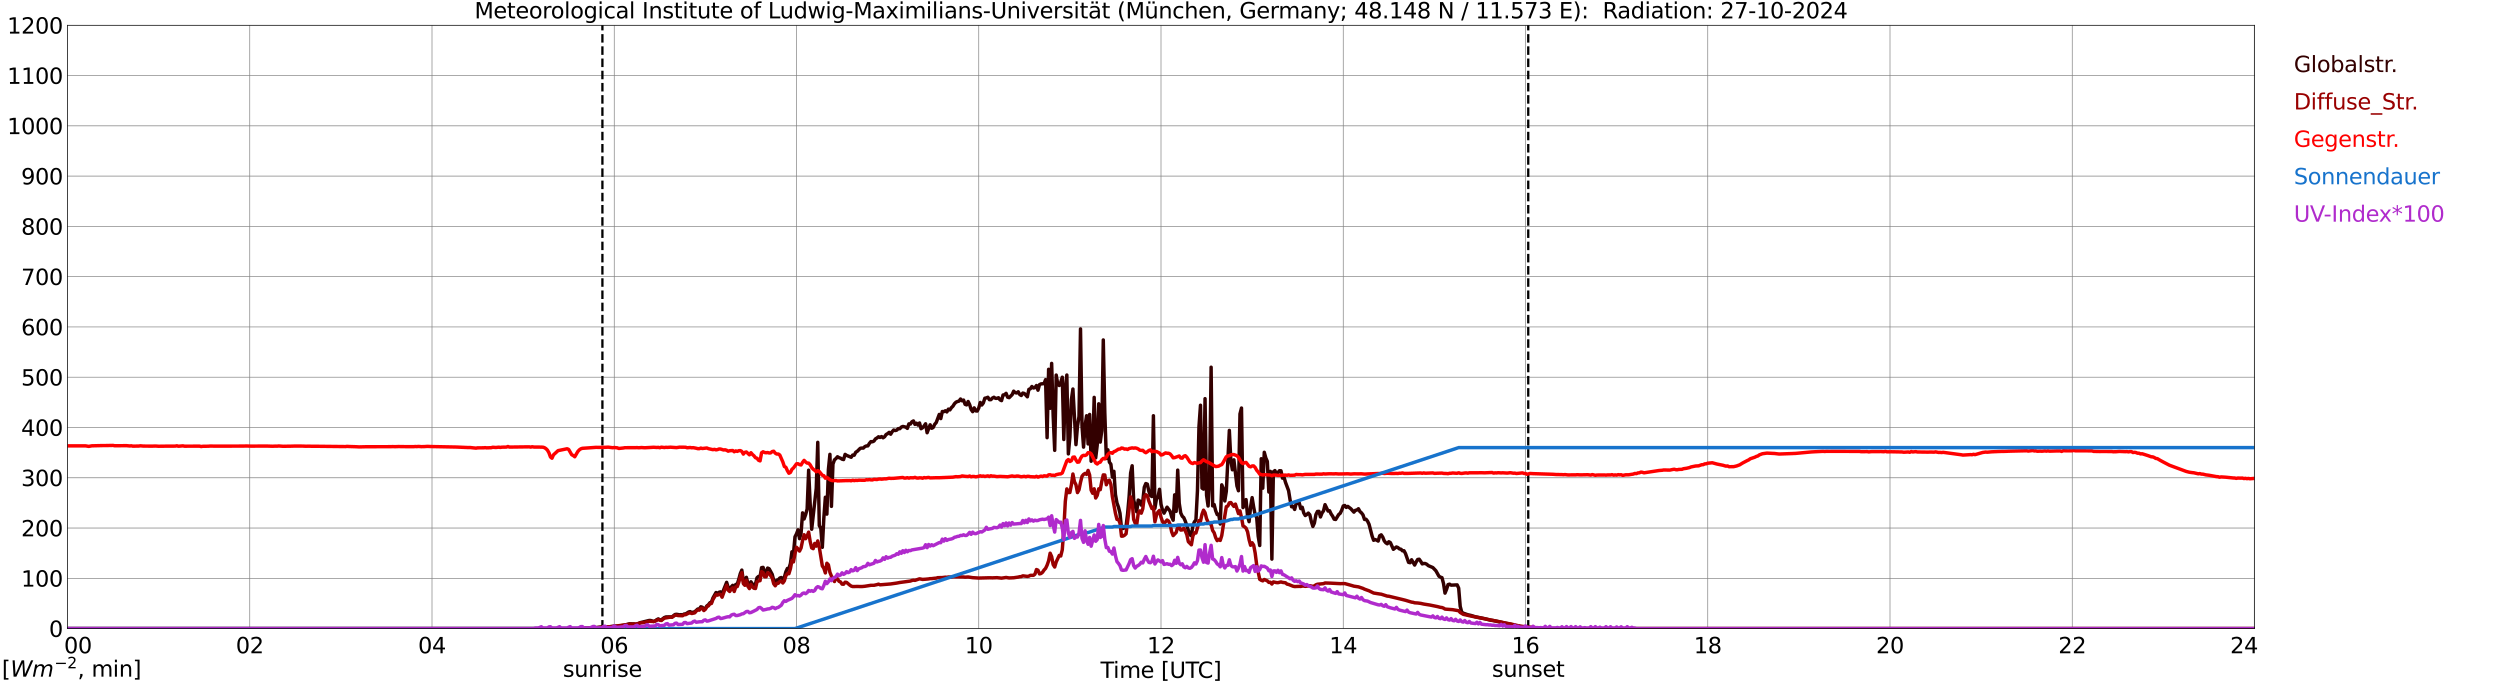 <?xml version="1.0" encoding="utf-8" standalone="no"?>
<!DOCTYPE svg PUBLIC "-//W3C//DTD SVG 1.1//EN"
  "http://www.w3.org/Graphics/SVG/1.1/DTD/svg11.dtd">
<svg xmlns:xlink="http://www.w3.org/1999/xlink" width="1085.4pt" height="296.64pt" viewBox="0 0 1085.4 296.64" xmlns="http://www.w3.org/2000/svg" version="1.1">
 <defs>
  <style type="text/css">*{stroke-linejoin: round; stroke-linecap: butt}</style>
 </defs>
 <g id="figure_1">
  <g id="patch_1">
   <path d="M 0 296.64 
L 1085.4 296.64 
L 1085.4 0 
L 0 0 
z
" style="fill: #ffffff"/>
  </g>
  <g id="axes_1">
   <g id="patch_2">
    <path d="M 29.306 272.909 
L 978.814 272.909 
L 978.814 10.976 
L 29.306 10.976 
z
" style="fill: #ffffff"/>
   </g>
   <g id="patch_3">
    <path d="M 978.814 272.909 
L 978.814 272.909 
L 978.814 10.976 
L 978.814 10.976 
z
" clip-path="url(#p09910a8f61)" style="fill: #d3d3d3; opacity: 0.25; stroke: #d3d3d3; stroke-linejoin: miter"/>
   </g>
   <g id="matplotlib.axis_1">
    <g id="xtick_1">
     <g id="line2d_1">
      <path d="M 29.306 272.909 
L 29.306 10.976 
" clip-path="url(#p09910a8f61)" style="fill: none; stroke: #808080; stroke-width: 0.3; stroke-linecap: square"/>
     </g>
     <g id="line2d_2"/>
     <g id="text_1">
      <!--    00 -->
      <g transform="translate(18.733 283.627) scale(0.095 -0.095)">
       <defs>
        <path id="DejaVuSans-20" transform="scale(0.016)"/>
        <path id="DejaVuSans-30" d="M 2034 4250 
Q 1547 4250 1301 3770 
Q 1056 3291 1056 2328 
Q 1056 1369 1301 889 
Q 1547 409 2034 409 
Q 2525 409 2770 889 
Q 3016 1369 3016 2328 
Q 3016 3291 2770 3770 
Q 2525 4250 2034 4250 
z
M 2034 4750 
Q 2819 4750 3233 4129 
Q 3647 3509 3647 2328 
Q 3647 1150 3233 529 
Q 2819 -91 2034 -91 
Q 1250 -91 836 529 
Q 422 1150 422 2328 
Q 422 3509 836 4129 
Q 1250 4750 2034 4750 
z
" transform="scale(0.016)"/>
       </defs>
       <use xlink:href="#DejaVuSans-20"/>
       <use xlink:href="#DejaVuSans-20" transform="translate(31.787 0)"/>
       <use xlink:href="#DejaVuSans-20" transform="translate(63.574 0)"/>
       <use xlink:href="#DejaVuSans-30" transform="translate(95.361 0)"/>
       <use xlink:href="#DejaVuSans-30" transform="translate(158.984 0)"/>
      </g>
     </g>
    </g>
    <g id="xtick_2">
     <g id="line2d_3">
      <path d="M 108.431 272.909 
L 108.431 10.976 
" clip-path="url(#p09910a8f61)" style="fill: none; stroke: #808080; stroke-width: 0.3; stroke-linecap: square"/>
     </g>
     <g id="line2d_4"/>
     <g id="text_2">
      <!-- 02 -->
      <g transform="translate(102.387 283.627) scale(0.095 -0.095)">
       <defs>
        <path id="DejaVuSans-32" d="M 1228 531 
L 3431 531 
L 3431 0 
L 469 0 
L 469 531 
Q 828 903 1448 1529 
Q 2069 2156 2228 2338 
Q 2531 2678 2651 2914 
Q 2772 3150 2772 3378 
Q 2772 3750 2511 3984 
Q 2250 4219 1831 4219 
Q 1534 4219 1204 4116 
Q 875 4013 500 3803 
L 500 4441 
Q 881 4594 1212 4672 
Q 1544 4750 1819 4750 
Q 2544 4750 2975 4387 
Q 3406 4025 3406 3419 
Q 3406 3131 3298 2873 
Q 3191 2616 2906 2266 
Q 2828 2175 2409 1742 
Q 1991 1309 1228 531 
z
" transform="scale(0.016)"/>
       </defs>
       <use xlink:href="#DejaVuSans-30"/>
       <use xlink:href="#DejaVuSans-32" transform="translate(63.623 0)"/>
      </g>
     </g>
    </g>
    <g id="xtick_3">
     <g id="line2d_5">
      <path d="M 187.557 272.909 
L 187.557 10.976 
" clip-path="url(#p09910a8f61)" style="fill: none; stroke: #808080; stroke-width: 0.3; stroke-linecap: square"/>
     </g>
     <g id="line2d_6"/>
     <g id="text_3">
      <!-- 04 -->
      <g transform="translate(181.513 283.627) scale(0.095 -0.095)">
       <defs>
        <path id="DejaVuSans-34" d="M 2419 4116 
L 825 1625 
L 2419 1625 
L 2419 4116 
z
M 2253 4666 
L 3047 4666 
L 3047 1625 
L 3713 1625 
L 3713 1100 
L 3047 1100 
L 3047 0 
L 2419 0 
L 2419 1100 
L 313 1100 
L 313 1709 
L 2253 4666 
z
" transform="scale(0.016)"/>
       </defs>
       <use xlink:href="#DejaVuSans-30"/>
       <use xlink:href="#DejaVuSans-34" transform="translate(63.623 0)"/>
      </g>
     </g>
    </g>
    <g id="xtick_4">
     <g id="line2d_7">
      <path d="M 266.683 272.909 
L 266.683 10.976 
" clip-path="url(#p09910a8f61)" style="fill: none; stroke: #808080; stroke-width: 0.3; stroke-linecap: square"/>
     </g>
     <g id="line2d_8"/>
     <g id="text_4">
      <!-- 06 -->
      <g transform="translate(260.638 283.627) scale(0.095 -0.095)">
       <defs>
        <path id="DejaVuSans-36" d="M 2113 2584 
Q 1688 2584 1439 2293 
Q 1191 2003 1191 1497 
Q 1191 994 1439 701 
Q 1688 409 2113 409 
Q 2538 409 2786 701 
Q 3034 994 3034 1497 
Q 3034 2003 2786 2293 
Q 2538 2584 2113 2584 
z
M 3366 4563 
L 3366 3988 
Q 3128 4100 2886 4159 
Q 2644 4219 2406 4219 
Q 1781 4219 1451 3797 
Q 1122 3375 1075 2522 
Q 1259 2794 1537 2939 
Q 1816 3084 2150 3084 
Q 2853 3084 3261 2657 
Q 3669 2231 3669 1497 
Q 3669 778 3244 343 
Q 2819 -91 2113 -91 
Q 1303 -91 875 529 
Q 447 1150 447 2328 
Q 447 3434 972 4092 
Q 1497 4750 2381 4750 
Q 2619 4750 2861 4703 
Q 3103 4656 3366 4563 
z
" transform="scale(0.016)"/>
       </defs>
       <use xlink:href="#DejaVuSans-30"/>
       <use xlink:href="#DejaVuSans-36" transform="translate(63.623 0)"/>
      </g>
     </g>
    </g>
    <g id="xtick_5">
     <g id="line2d_9">
      <path d="M 345.808 272.909 
L 345.808 10.976 
" clip-path="url(#p09910a8f61)" style="fill: none; stroke: #808080; stroke-width: 0.3; stroke-linecap: square"/>
     </g>
     <g id="line2d_10"/>
     <g id="text_5">
      <!-- 08 -->
      <g transform="translate(339.764 283.627) scale(0.095 -0.095)">
       <defs>
        <path id="DejaVuSans-38" d="M 2034 2216 
Q 1584 2216 1326 1975 
Q 1069 1734 1069 1313 
Q 1069 891 1326 650 
Q 1584 409 2034 409 
Q 2484 409 2743 651 
Q 3003 894 3003 1313 
Q 3003 1734 2745 1975 
Q 2488 2216 2034 2216 
z
M 1403 2484 
Q 997 2584 770 2862 
Q 544 3141 544 3541 
Q 544 4100 942 4425 
Q 1341 4750 2034 4750 
Q 2731 4750 3128 4425 
Q 3525 4100 3525 3541 
Q 3525 3141 3298 2862 
Q 3072 2584 2669 2484 
Q 3125 2378 3379 2068 
Q 3634 1759 3634 1313 
Q 3634 634 3220 271 
Q 2806 -91 2034 -91 
Q 1263 -91 848 271 
Q 434 634 434 1313 
Q 434 1759 690 2068 
Q 947 2378 1403 2484 
z
M 1172 3481 
Q 1172 3119 1398 2916 
Q 1625 2713 2034 2713 
Q 2441 2713 2670 2916 
Q 2900 3119 2900 3481 
Q 2900 3844 2670 4047 
Q 2441 4250 2034 4250 
Q 1625 4250 1398 4047 
Q 1172 3844 1172 3481 
z
" transform="scale(0.016)"/>
       </defs>
       <use xlink:href="#DejaVuSans-30"/>
       <use xlink:href="#DejaVuSans-38" transform="translate(63.623 0)"/>
      </g>
     </g>
    </g>
    <g id="xtick_6">
     <g id="line2d_11">
      <path d="M 424.934 272.909 
L 424.934 10.976 
" clip-path="url(#p09910a8f61)" style="fill: none; stroke: #808080; stroke-width: 0.3; stroke-linecap: square"/>
     </g>
     <g id="line2d_12"/>
     <g id="text_6">
      <!-- 10 -->
      <g transform="translate(418.89 283.627) scale(0.095 -0.095)">
       <defs>
        <path id="DejaVuSans-31" d="M 794 531 
L 1825 531 
L 1825 4091 
L 703 3866 
L 703 4441 
L 1819 4666 
L 2450 4666 
L 2450 531 
L 3481 531 
L 3481 0 
L 794 0 
L 794 531 
z
" transform="scale(0.016)"/>
       </defs>
       <use xlink:href="#DejaVuSans-31"/>
       <use xlink:href="#DejaVuSans-30" transform="translate(63.623 0)"/>
      </g>
     </g>
    </g>
    <g id="xtick_7">
     <g id="line2d_13">
      <path d="M 504.06 272.909 
L 504.06 10.976 
" clip-path="url(#p09910a8f61)" style="fill: none; stroke: #808080; stroke-width: 0.3; stroke-linecap: square"/>
     </g>
     <g id="line2d_14"/>
     <g id="text_7">
      <!-- 12 -->
      <g transform="translate(498.015 283.627) scale(0.095 -0.095)">
       <use xlink:href="#DejaVuSans-31"/>
       <use xlink:href="#DejaVuSans-32" transform="translate(63.623 0)"/>
      </g>
     </g>
    </g>
    <g id="xtick_8">
     <g id="line2d_15">
      <path d="M 583.185 272.909 
L 583.185 10.976 
" clip-path="url(#p09910a8f61)" style="fill: none; stroke: #808080; stroke-width: 0.3; stroke-linecap: square"/>
     </g>
     <g id="line2d_16"/>
     <g id="text_8">
      <!-- 14 -->
      <g transform="translate(577.141 283.627) scale(0.095 -0.095)">
       <use xlink:href="#DejaVuSans-31"/>
       <use xlink:href="#DejaVuSans-34" transform="translate(63.623 0)"/>
      </g>
     </g>
    </g>
    <g id="xtick_9">
     <g id="line2d_17">
      <path d="M 662.311 272.909 
L 662.311 10.976 
" clip-path="url(#p09910a8f61)" style="fill: none; stroke: #808080; stroke-width: 0.3; stroke-linecap: square"/>
     </g>
     <g id="line2d_18"/>
     <g id="text_9">
      <!-- 16 -->
      <g transform="translate(656.267 283.627) scale(0.095 -0.095)">
       <use xlink:href="#DejaVuSans-31"/>
       <use xlink:href="#DejaVuSans-36" transform="translate(63.623 0)"/>
      </g>
     </g>
    </g>
    <g id="xtick_10">
     <g id="line2d_19">
      <path d="M 741.437 272.909 
L 741.437 10.976 
" clip-path="url(#p09910a8f61)" style="fill: none; stroke: #808080; stroke-width: 0.3; stroke-linecap: square"/>
     </g>
     <g id="line2d_20"/>
     <g id="text_10">
      <!-- 18 -->
      <g transform="translate(735.392 283.627) scale(0.095 -0.095)">
       <use xlink:href="#DejaVuSans-31"/>
       <use xlink:href="#DejaVuSans-38" transform="translate(63.623 0)"/>
      </g>
     </g>
    </g>
    <g id="xtick_11">
     <g id="line2d_21">
      <path d="M 820.562 272.909 
L 820.562 10.976 
" clip-path="url(#p09910a8f61)" style="fill: none; stroke: #808080; stroke-width: 0.3; stroke-linecap: square"/>
     </g>
     <g id="line2d_22"/>
     <g id="text_11">
      <!-- 20 -->
      <g transform="translate(814.518 283.627) scale(0.095 -0.095)">
       <use xlink:href="#DejaVuSans-32"/>
       <use xlink:href="#DejaVuSans-30" transform="translate(63.623 0)"/>
      </g>
     </g>
    </g>
    <g id="xtick_12">
     <g id="line2d_23">
      <path d="M 899.688 272.909 
L 899.688 10.976 
" clip-path="url(#p09910a8f61)" style="fill: none; stroke: #808080; stroke-width: 0.3; stroke-linecap: square"/>
     </g>
     <g id="line2d_24"/>
     <g id="text_12">
      <!-- 22 -->
      <g transform="translate(893.644 283.627) scale(0.095 -0.095)">
       <use xlink:href="#DejaVuSans-32"/>
       <use xlink:href="#DejaVuSans-32" transform="translate(63.623 0)"/>
      </g>
     </g>
    </g>
    <g id="xtick_13">
     <g id="line2d_25">
      <path d="M 978.814 272.909 
L 978.814 10.976 
" clip-path="url(#p09910a8f61)" style="fill: none; stroke: #808080; stroke-width: 0.3; stroke-linecap: square"/>
     </g>
     <g id="line2d_26"/>
     <g id="text_13">
      <!-- 24    -->
      <g transform="translate(968.241 283.627) scale(0.095 -0.095)">
       <use xlink:href="#DejaVuSans-32"/>
       <use xlink:href="#DejaVuSans-34" transform="translate(63.623 0)"/>
       <use xlink:href="#DejaVuSans-20" transform="translate(127.246 0)"/>
       <use xlink:href="#DejaVuSans-20" transform="translate(159.033 0)"/>
       <use xlink:href="#DejaVuSans-20" transform="translate(190.82 0)"/>
      </g>
     </g>
    </g>
    <g id="text_14">
     <!-- Time [UTC] -->
     <g transform="translate(477.806 294.322) scale(0.095 -0.095)">
      <defs>
       <path id="DejaVuSans-54" d="M -19 4666 
L 3928 4666 
L 3928 4134 
L 2272 4134 
L 2272 0 
L 1638 0 
L 1638 4134 
L -19 4134 
L -19 4666 
z
" transform="scale(0.016)"/>
       <path id="DejaVuSans-69" d="M 603 3500 
L 1178 3500 
L 1178 0 
L 603 0 
L 603 3500 
z
M 603 4863 
L 1178 4863 
L 1178 4134 
L 603 4134 
L 603 4863 
z
" transform="scale(0.016)"/>
       <path id="DejaVuSans-6d" d="M 3328 2828 
Q 3544 3216 3844 3400 
Q 4144 3584 4550 3584 
Q 5097 3584 5394 3201 
Q 5691 2819 5691 2113 
L 5691 0 
L 5113 0 
L 5113 2094 
Q 5113 2597 4934 2840 
Q 4756 3084 4391 3084 
Q 3944 3084 3684 2787 
Q 3425 2491 3425 1978 
L 3425 0 
L 2847 0 
L 2847 2094 
Q 2847 2600 2669 2842 
Q 2491 3084 2119 3084 
Q 1678 3084 1418 2786 
Q 1159 2488 1159 1978 
L 1159 0 
L 581 0 
L 581 3500 
L 1159 3500 
L 1159 2956 
Q 1356 3278 1631 3431 
Q 1906 3584 2284 3584 
Q 2666 3584 2933 3390 
Q 3200 3197 3328 2828 
z
" transform="scale(0.016)"/>
       <path id="DejaVuSans-65" d="M 3597 1894 
L 3597 1613 
L 953 1613 
Q 991 1019 1311 708 
Q 1631 397 2203 397 
Q 2534 397 2845 478 
Q 3156 559 3463 722 
L 3463 178 
Q 3153 47 2828 -22 
Q 2503 -91 2169 -91 
Q 1331 -91 842 396 
Q 353 884 353 1716 
Q 353 2575 817 3079 
Q 1281 3584 2069 3584 
Q 2775 3584 3186 3129 
Q 3597 2675 3597 1894 
z
M 3022 2063 
Q 3016 2534 2758 2815 
Q 2500 3097 2075 3097 
Q 1594 3097 1305 2825 
Q 1016 2553 972 2059 
L 3022 2063 
z
" transform="scale(0.016)"/>
       <path id="DejaVuSans-5b" d="M 550 4863 
L 1875 4863 
L 1875 4416 
L 1125 4416 
L 1125 -397 
L 1875 -397 
L 1875 -844 
L 550 -844 
L 550 4863 
z
" transform="scale(0.016)"/>
       <path id="DejaVuSans-55" d="M 556 4666 
L 1191 4666 
L 1191 1831 
Q 1191 1081 1462 751 
Q 1734 422 2344 422 
Q 2950 422 3222 751 
Q 3494 1081 3494 1831 
L 3494 4666 
L 4128 4666 
L 4128 1753 
Q 4128 841 3676 375 
Q 3225 -91 2344 -91 
Q 1459 -91 1007 375 
Q 556 841 556 1753 
L 556 4666 
z
" transform="scale(0.016)"/>
       <path id="DejaVuSans-43" d="M 4122 4306 
L 4122 3641 
Q 3803 3938 3442 4084 
Q 3081 4231 2675 4231 
Q 1875 4231 1450 3742 
Q 1025 3253 1025 2328 
Q 1025 1406 1450 917 
Q 1875 428 2675 428 
Q 3081 428 3442 575 
Q 3803 722 4122 1019 
L 4122 359 
Q 3791 134 3420 21 
Q 3050 -91 2638 -91 
Q 1578 -91 968 557 
Q 359 1206 359 2328 
Q 359 3453 968 4101 
Q 1578 4750 2638 4750 
Q 3056 4750 3426 4639 
Q 3797 4528 4122 4306 
z
" transform="scale(0.016)"/>
       <path id="DejaVuSans-5d" d="M 1947 4863 
L 1947 -844 
L 622 -844 
L 622 -397 
L 1369 -397 
L 1369 4416 
L 622 4416 
L 622 4863 
L 1947 4863 
z
" transform="scale(0.016)"/>
      </defs>
      <use xlink:href="#DejaVuSans-54"/>
      <use xlink:href="#DejaVuSans-69" transform="translate(57.959 0)"/>
      <use xlink:href="#DejaVuSans-6d" transform="translate(85.742 0)"/>
      <use xlink:href="#DejaVuSans-65" transform="translate(183.154 0)"/>
      <use xlink:href="#DejaVuSans-20" transform="translate(244.678 0)"/>
      <use xlink:href="#DejaVuSans-5b" transform="translate(276.465 0)"/>
      <use xlink:href="#DejaVuSans-55" transform="translate(315.479 0)"/>
      <use xlink:href="#DejaVuSans-54" transform="translate(388.672 0)"/>
      <use xlink:href="#DejaVuSans-43" transform="translate(443.881 0)"/>
      <use xlink:href="#DejaVuSans-5d" transform="translate(513.705 0)"/>
     </g>
    </g>
   </g>
   <g id="matplotlib.axis_2">
    <g id="ytick_1">
     <g id="line2d_27">
      <path d="M 29.306 272.909 
L 978.814 272.909 
" clip-path="url(#p09910a8f61)" style="fill: none; stroke: #808080; stroke-width: 0.3; stroke-linecap: square"/>
     </g>
     <g id="line2d_28"/>
     <g id="text_15">
      <!-- 0 -->
      <g transform="translate(21.261 276.518) scale(0.095 -0.095)">
       <use xlink:href="#DejaVuSans-30"/>
      </g>
     </g>
    </g>
    <g id="ytick_2">
     <g id="line2d_29">
      <path d="M 29.306 251.081 
L 978.814 251.081 
" clip-path="url(#p09910a8f61)" style="fill: none; stroke: #808080; stroke-width: 0.3; stroke-linecap: square"/>
     </g>
     <g id="line2d_30"/>
     <g id="text_16">
      <!-- 100 -->
      <g transform="translate(9.173 254.69) scale(0.095 -0.095)">
       <use xlink:href="#DejaVuSans-31"/>
       <use xlink:href="#DejaVuSans-30" transform="translate(63.623 0)"/>
       <use xlink:href="#DejaVuSans-30" transform="translate(127.246 0)"/>
      </g>
     </g>
    </g>
    <g id="ytick_3">
     <g id="line2d_31">
      <path d="M 29.306 229.253 
L 978.814 229.253 
" clip-path="url(#p09910a8f61)" style="fill: none; stroke: #808080; stroke-width: 0.3; stroke-linecap: square"/>
     </g>
     <g id="line2d_32"/>
     <g id="text_17">
      <!-- 200 -->
      <g transform="translate(9.173 232.863) scale(0.095 -0.095)">
       <use xlink:href="#DejaVuSans-32"/>
       <use xlink:href="#DejaVuSans-30" transform="translate(63.623 0)"/>
       <use xlink:href="#DejaVuSans-30" transform="translate(127.246 0)"/>
      </g>
     </g>
    </g>
    <g id="ytick_4">
     <g id="line2d_33">
      <path d="M 29.306 207.426 
L 978.814 207.426 
" clip-path="url(#p09910a8f61)" style="fill: none; stroke: #808080; stroke-width: 0.3; stroke-linecap: square"/>
     </g>
     <g id="line2d_34"/>
     <g id="text_18">
      <!-- 300 -->
      <g transform="translate(9.173 211.035) scale(0.095 -0.095)">
       <defs>
        <path id="DejaVuSans-33" d="M 2597 2516 
Q 3050 2419 3304 2112 
Q 3559 1806 3559 1356 
Q 3559 666 3084 287 
Q 2609 -91 1734 -91 
Q 1441 -91 1130 -33 
Q 819 25 488 141 
L 488 750 
Q 750 597 1062 519 
Q 1375 441 1716 441 
Q 2309 441 2620 675 
Q 2931 909 2931 1356 
Q 2931 1769 2642 2001 
Q 2353 2234 1838 2234 
L 1294 2234 
L 1294 2753 
L 1863 2753 
Q 2328 2753 2575 2939 
Q 2822 3125 2822 3475 
Q 2822 3834 2567 4026 
Q 2313 4219 1838 4219 
Q 1578 4219 1281 4162 
Q 984 4106 628 3988 
L 628 4550 
Q 988 4650 1302 4700 
Q 1616 4750 1894 4750 
Q 2613 4750 3031 4423 
Q 3450 4097 3450 3541 
Q 3450 3153 3228 2886 
Q 3006 2619 2597 2516 
z
" transform="scale(0.016)"/>
       </defs>
       <use xlink:href="#DejaVuSans-33"/>
       <use xlink:href="#DejaVuSans-30" transform="translate(63.623 0)"/>
       <use xlink:href="#DejaVuSans-30" transform="translate(127.246 0)"/>
      </g>
     </g>
    </g>
    <g id="ytick_5">
     <g id="line2d_35">
      <path d="M 29.306 185.598 
L 978.814 185.598 
" clip-path="url(#p09910a8f61)" style="fill: none; stroke: #808080; stroke-width: 0.3; stroke-linecap: square"/>
     </g>
     <g id="line2d_36"/>
     <g id="text_19">
      <!-- 400 -->
      <g transform="translate(9.173 189.207) scale(0.095 -0.095)">
       <use xlink:href="#DejaVuSans-34"/>
       <use xlink:href="#DejaVuSans-30" transform="translate(63.623 0)"/>
       <use xlink:href="#DejaVuSans-30" transform="translate(127.246 0)"/>
      </g>
     </g>
    </g>
    <g id="ytick_6">
     <g id="line2d_37">
      <path d="M 29.306 163.77 
L 978.814 163.77 
" clip-path="url(#p09910a8f61)" style="fill: none; stroke: #808080; stroke-width: 0.3; stroke-linecap: square"/>
     </g>
     <g id="line2d_38"/>
     <g id="text_20">
      <!-- 500 -->
      <g transform="translate(9.173 167.379) scale(0.095 -0.095)">
       <defs>
        <path id="DejaVuSans-35" d="M 691 4666 
L 3169 4666 
L 3169 4134 
L 1269 4134 
L 1269 2991 
Q 1406 3038 1543 3061 
Q 1681 3084 1819 3084 
Q 2600 3084 3056 2656 
Q 3513 2228 3513 1497 
Q 3513 744 3044 326 
Q 2575 -91 1722 -91 
Q 1428 -91 1123 -41 
Q 819 9 494 109 
L 494 744 
Q 775 591 1075 516 
Q 1375 441 1709 441 
Q 2250 441 2565 725 
Q 2881 1009 2881 1497 
Q 2881 1984 2565 2268 
Q 2250 2553 1709 2553 
Q 1456 2553 1204 2497 
Q 953 2441 691 2322 
L 691 4666 
z
" transform="scale(0.016)"/>
       </defs>
       <use xlink:href="#DejaVuSans-35"/>
       <use xlink:href="#DejaVuSans-30" transform="translate(63.623 0)"/>
       <use xlink:href="#DejaVuSans-30" transform="translate(127.246 0)"/>
      </g>
     </g>
    </g>
    <g id="ytick_7">
     <g id="line2d_39">
      <path d="M 29.306 141.942 
L 978.814 141.942 
" clip-path="url(#p09910a8f61)" style="fill: none; stroke: #808080; stroke-width: 0.3; stroke-linecap: square"/>
     </g>
     <g id="line2d_40"/>
     <g id="text_21">
      <!-- 600 -->
      <g transform="translate(9.173 145.551) scale(0.095 -0.095)">
       <use xlink:href="#DejaVuSans-36"/>
       <use xlink:href="#DejaVuSans-30" transform="translate(63.623 0)"/>
       <use xlink:href="#DejaVuSans-30" transform="translate(127.246 0)"/>
      </g>
     </g>
    </g>
    <g id="ytick_8">
     <g id="line2d_41">
      <path d="M 29.306 120.114 
L 978.814 120.114 
" clip-path="url(#p09910a8f61)" style="fill: none; stroke: #808080; stroke-width: 0.3; stroke-linecap: square"/>
     </g>
     <g id="line2d_42"/>
     <g id="text_22">
      <!-- 700 -->
      <g transform="translate(9.173 123.724) scale(0.095 -0.095)">
       <defs>
        <path id="DejaVuSans-37" d="M 525 4666 
L 3525 4666 
L 3525 4397 
L 1831 0 
L 1172 0 
L 2766 4134 
L 525 4134 
L 525 4666 
z
" transform="scale(0.016)"/>
       </defs>
       <use xlink:href="#DejaVuSans-37"/>
       <use xlink:href="#DejaVuSans-30" transform="translate(63.623 0)"/>
       <use xlink:href="#DejaVuSans-30" transform="translate(127.246 0)"/>
      </g>
     </g>
    </g>
    <g id="ytick_9">
     <g id="line2d_43">
      <path d="M 29.306 98.287 
L 978.814 98.287 
" clip-path="url(#p09910a8f61)" style="fill: none; stroke: #808080; stroke-width: 0.3; stroke-linecap: square"/>
     </g>
     <g id="line2d_44"/>
     <g id="text_23">
      <!-- 800 -->
      <g transform="translate(9.173 101.896) scale(0.095 -0.095)">
       <use xlink:href="#DejaVuSans-38"/>
       <use xlink:href="#DejaVuSans-30" transform="translate(63.623 0)"/>
       <use xlink:href="#DejaVuSans-30" transform="translate(127.246 0)"/>
      </g>
     </g>
    </g>
    <g id="ytick_10">
     <g id="line2d_45">
      <path d="M 29.306 76.459 
L 978.814 76.459 
" clip-path="url(#p09910a8f61)" style="fill: none; stroke: #808080; stroke-width: 0.3; stroke-linecap: square"/>
     </g>
     <g id="line2d_46"/>
     <g id="text_24">
      <!-- 900 -->
      <g transform="translate(9.173 80.068) scale(0.095 -0.095)">
       <defs>
        <path id="DejaVuSans-39" d="M 703 97 
L 703 672 
Q 941 559 1184 500 
Q 1428 441 1663 441 
Q 2288 441 2617 861 
Q 2947 1281 2994 2138 
Q 2813 1869 2534 1725 
Q 2256 1581 1919 1581 
Q 1219 1581 811 2004 
Q 403 2428 403 3163 
Q 403 3881 828 4315 
Q 1253 4750 1959 4750 
Q 2769 4750 3195 4129 
Q 3622 3509 3622 2328 
Q 3622 1225 3098 567 
Q 2575 -91 1691 -91 
Q 1453 -91 1209 -44 
Q 966 3 703 97 
z
M 1959 2075 
Q 2384 2075 2632 2365 
Q 2881 2656 2881 3163 
Q 2881 3666 2632 3958 
Q 2384 4250 1959 4250 
Q 1534 4250 1286 3958 
Q 1038 3666 1038 3163 
Q 1038 2656 1286 2365 
Q 1534 2075 1959 2075 
z
" transform="scale(0.016)"/>
       </defs>
       <use xlink:href="#DejaVuSans-39"/>
       <use xlink:href="#DejaVuSans-30" transform="translate(63.623 0)"/>
       <use xlink:href="#DejaVuSans-30" transform="translate(127.246 0)"/>
      </g>
     </g>
    </g>
    <g id="ytick_11">
     <g id="line2d_47">
      <path d="M 29.306 54.631 
L 978.814 54.631 
" clip-path="url(#p09910a8f61)" style="fill: none; stroke: #808080; stroke-width: 0.3; stroke-linecap: square"/>
     </g>
     <g id="line2d_48"/>
     <g id="text_25">
      <!-- 1000 -->
      <g transform="translate(3.128 58.24) scale(0.095 -0.095)">
       <use xlink:href="#DejaVuSans-31"/>
       <use xlink:href="#DejaVuSans-30" transform="translate(63.623 0)"/>
       <use xlink:href="#DejaVuSans-30" transform="translate(127.246 0)"/>
       <use xlink:href="#DejaVuSans-30" transform="translate(190.869 0)"/>
      </g>
     </g>
    </g>
    <g id="ytick_12">
     <g id="line2d_49">
      <path d="M 29.306 32.803 
L 978.814 32.803 
" clip-path="url(#p09910a8f61)" style="fill: none; stroke: #808080; stroke-width: 0.3; stroke-linecap: square"/>
     </g>
     <g id="line2d_50"/>
     <g id="text_26">
      <!-- 1100 -->
      <g transform="translate(3.128 36.413) scale(0.095 -0.095)">
       <use xlink:href="#DejaVuSans-31"/>
       <use xlink:href="#DejaVuSans-31" transform="translate(63.623 0)"/>
       <use xlink:href="#DejaVuSans-30" transform="translate(127.246 0)"/>
       <use xlink:href="#DejaVuSans-30" transform="translate(190.869 0)"/>
      </g>
     </g>
    </g>
    <g id="ytick_13">
     <g id="line2d_51">
      <path d="M 29.306 10.976 
L 978.814 10.976 
" clip-path="url(#p09910a8f61)" style="fill: none; stroke: #808080; stroke-width: 0.3; stroke-linecap: square"/>
     </g>
     <g id="line2d_52"/>
     <g id="text_27">
      <!-- 1200 -->
      <g transform="translate(3.128 14.585) scale(0.095 -0.095)">
       <use xlink:href="#DejaVuSans-31"/>
       <use xlink:href="#DejaVuSans-32" transform="translate(63.623 0)"/>
       <use xlink:href="#DejaVuSans-30" transform="translate(127.246 0)"/>
       <use xlink:href="#DejaVuSans-30" transform="translate(190.869 0)"/>
      </g>
     </g>
    </g>
   </g>
   <g id="line2d_53">
    <path d="M 261.54 272.909 
L 261.54 10.976 
" clip-path="url(#p09910a8f61)" style="fill: none; stroke-dasharray: 3.7,1.6; stroke-dashoffset: 0; stroke: #000000"/>
   </g>
   <g id="line2d_54">
    <path d="M 663.498 272.909 
L 663.498 10.976 
" clip-path="url(#p09910a8f61)" style="fill: none; stroke-dasharray: 3.7,1.6; stroke-dashoffset: 0; stroke: #000000"/>
   </g>
   <g id="line2d_55">
    <path d="M 29.306 272.909 
L 253.495 272.909 
L 254.155 272.739 
L 256.792 272.653 
L 258.111 272.45 
L 258.77 272.485 
L 261.408 272.164 
L 262.726 272.367 
L 264.045 272.25 
L 264.705 272.097 
L 266.023 271.944 
L 266.683 271.811 
L 268.002 271.911 
L 271.298 271.387 
L 272.617 271.016 
L 273.277 270.831 
L 275.255 270.898 
L 275.914 271.016 
L 276.573 270.931 
L 277.233 270.713 
L 277.892 270.357 
L 281.849 269.379 
L 282.508 269.397 
L 283.827 269.818 
L 284.486 269.547 
L 285.145 269.041 
L 285.805 268.703 
L 286.464 269.076 
L 287.124 269.226 
L 287.783 268.585 
L 288.442 268.113 
L 289.102 267.86 
L 290.42 267.825 
L 291.739 267.86 
L 293.058 266.797 
L 293.717 266.694 
L 295.036 266.93 
L 295.696 266.863 
L 296.355 267.015 
L 297.014 266.577 
L 297.674 266.559 
L 298.992 265.699 
L 299.652 265.546 
L 300.311 265.952 
L 301.63 265.614 
L 302.949 264.416 
L 303.608 264.433 
L 304.267 263.453 
L 304.927 263.656 
L 305.586 264.736 
L 306.246 264.095 
L 306.905 263.064 
L 307.564 262.576 
L 308.224 261.681 
L 308.883 261.427 
L 309.543 259.605 
L 310.861 257.258 
L 311.521 257.629 
L 312.18 257.14 
L 312.839 256.97 
L 313.499 258.221 
L 314.158 256.143 
L 315.477 252.836 
L 316.136 255.03 
L 316.796 255.536 
L 318.114 254.135 
L 318.774 255.772 
L 319.433 253.746 
L 320.093 253.596 
L 320.752 251.502 
L 321.411 249.036 
L 322.071 247.517 
L 322.73 252.21 
L 323.39 252.836 
L 324.049 250.658 
L 324.708 253.425 
L 325.368 254.405 
L 326.027 252.598 
L 326.686 253.578 
L 327.346 254.017 
L 328.005 253.528 
L 328.665 250.826 
L 329.324 250.252 
L 329.983 250.404 
L 330.643 246.454 
L 331.302 246.336 
L 331.961 248.497 
L 332.621 248.632 
L 333.28 246.639 
L 333.94 246.927 
L 335.258 249.374 
L 335.918 251.956 
L 336.577 252.936 
L 337.236 251.924 
L 337.896 251.721 
L 338.555 250.961 
L 339.215 250.743 
L 339.874 251.467 
L 340.533 250.64 
L 341.193 248.243 
L 341.852 246.809 
L 342.512 246.842 
L 343.171 244.631 
L 343.83 239.567 
L 344.49 240.377 
L 345.149 233.067 
L 345.808 231.783 
L 346.468 230.028 
L 347.127 233.861 
L 347.787 231.565 
L 348.446 222.668 
L 349.105 225.318 
L 349.765 223.445 
L 350.424 220.996 
L 351.083 204.132 
L 351.743 218.734 
L 352.402 229.775 
L 354.38 212.049 
L 355.04 192.046 
L 355.699 228.206 
L 356.359 229.319 
L 357.018 237.624 
L 357.677 224.914 
L 358.337 215.882 
L 358.996 223.207 
L 359.655 203.861 
L 360.315 197.26 
L 360.974 219.848 
L 361.634 201.499 
L 362.293 199.642 
L 362.952 199.085 
L 363.612 198.308 
L 364.271 198.697 
L 364.93 198.915 
L 365.59 199.354 
L 366.249 199.524 
L 366.909 197.278 
L 367.568 197.717 
L 369.546 198.526 
L 370.206 197.566 
L 370.865 197.634 
L 371.524 196.35 
L 372.184 195.944 
L 373.502 194.628 
L 374.162 194.525 
L 374.821 194.543 
L 375.481 193.901 
L 376.14 193.615 
L 376.799 193.58 
L 377.459 192.5 
L 378.118 191.725 
L 378.777 191.808 
L 379.437 191.487 
L 380.096 190.542 
L 380.756 190.153 
L 381.415 189.632 
L 382.074 189.917 
L 382.734 189.546 
L 383.393 190.07 
L 384.053 189.614 
L 384.712 188.651 
L 385.371 188.28 
L 386.031 187.724 
L 386.69 188.516 
L 387.349 187.42 
L 388.009 186.694 
L 388.668 186.929 
L 389.328 186.744 
L 389.987 186.087 
L 390.646 186.137 
L 391.306 185.445 
L 391.965 185.139 
L 393.284 185.445 
L 393.943 185.984 
L 394.603 184.026 
L 395.262 184.111 
L 395.921 183.114 
L 396.581 182.76 
L 397.24 184.262 
L 397.899 183.74 
L 398.559 184.565 
L 399.218 183.638 
L 399.878 186.119 
L 400.537 185.713 
L 401.196 184.954 
L 401.856 183.993 
L 402.515 187.874 
L 403.834 184.432 
L 404.493 185.934 
L 405.153 185.613 
L 405.812 184.212 
L 406.471 183.452 
L 407.79 179.925 
L 408.45 181.73 
L 409.109 178.659 
L 409.768 178.742 
L 410.428 178.338 
L 411.087 178.844 
L 411.746 177.628 
L 412.406 177.965 
L 413.065 176.987 
L 413.725 176.345 
L 414.384 175.282 
L 415.043 174.623 
L 415.703 174.319 
L 416.362 174.151 
L 417.022 173.239 
L 417.681 173.998 
L 418.34 173.695 
L 419 175.535 
L 419.659 175.788 
L 420.318 174.319 
L 420.978 175.67 
L 421.637 177.797 
L 422.297 178.726 
L 422.956 177.087 
L 423.615 178.388 
L 424.275 178.456 
L 424.934 177.14 
L 425.593 174.741 
L 426.253 175.839 
L 426.912 174.961 
L 427.572 172.901 
L 428.231 172.75 
L 428.89 172.479 
L 429.55 173.525 
L 430.209 173.51 
L 430.869 172.818 
L 431.528 172.479 
L 432.187 172.935 
L 432.847 172.935 
L 433.506 172.682 
L 434.165 173.592 
L 434.825 173.931 
L 435.484 171.499 
L 436.144 171.381 
L 436.803 170.775 
L 437.462 172.444 
L 438.122 172.647 
L 439.44 171.331 
L 440.1 169.829 
L 440.759 170.486 
L 441.419 170.604 
L 442.078 170.098 
L 442.737 171.281 
L 443.397 171.702 
L 444.056 170.657 
L 444.716 170.825 
L 446.034 172.276 
L 446.694 169.052 
L 447.353 168.799 
L 448.012 167.804 
L 448.672 168.446 
L 449.331 168.293 
L 449.991 167.38 
L 450.65 169.406 
L 451.309 167.009 
L 451.969 166.671 
L 453.287 166.553 
L 453.947 164.831 
L 454.606 190.02 
L 455.266 160.341 
L 455.925 177.257 
L 456.584 157.776 
L 457.244 180.514 
L 457.903 195.523 
L 458.563 162.84 
L 459.222 166.706 
L 459.881 167.365 
L 460.541 165.964 
L 461.2 163.768 
L 461.859 190.812 
L 462.519 168.782 
L 463.178 162.823 
L 463.838 197.06 
L 464.497 189.749 
L 465.156 173.51 
L 465.816 168.9 
L 467.134 193.041 
L 467.794 185.072 
L 468.453 180.835 
L 469.113 142.802 
L 469.772 184.921 
L 470.431 194.121 
L 471.091 184.803 
L 471.75 180.499 
L 472.409 192.738 
L 473.069 179.94 
L 473.728 200.249 
L 474.388 195.455 
L 475.047 172.529 
L 475.706 198.78 
L 476.366 193.294 
L 477.025 175.315 
L 477.685 191.943 
L 478.344 186.997 
L 479.003 147.596 
L 479.663 179.148 
L 480.322 199.05 
L 480.981 195.287 
L 481.641 200.637 
L 482.3 201.532 
L 482.96 207.153 
L 483.619 204.638 
L 484.278 214.683 
L 484.938 218.363 
L 485.597 220.203 
L 486.256 222.853 
L 486.916 229.421 
L 487.575 229.454 
L 488.235 229.151 
L 488.894 228.459 
L 489.553 223.039 
L 490.213 215.611 
L 490.872 205.365 
L 491.532 202.224 
L 492.191 217.097 
L 493.51 222.194 
L 494.169 217.115 
L 494.828 217.501 
L 495.488 219.291 
L 496.147 217.621 
L 496.807 211.542 
L 497.466 209.94 
L 498.125 210.193 
L 498.785 213.264 
L 499.444 215.139 
L 500.103 215.578 
L 500.763 180.499 
L 501.422 220.675 
L 502.082 216.624 
L 502.741 215.847 
L 503.4 212.437 
L 504.06 218.955 
L 504.719 221.47 
L 505.379 222.786 
L 506.697 220.203 
L 508.016 221.958 
L 508.675 224.34 
L 509.335 225.859 
L 509.994 214.834 
L 510.654 222.009 
L 511.313 204.114 
L 511.972 218.464 
L 512.632 222.736 
L 513.291 224.137 
L 513.95 224.744 
L 514.61 226.28 
L 516.588 232.207 
L 517.247 232.595 
L 517.907 228.12 
L 518.566 226.568 
L 519.226 225.741 
L 519.885 213.046 
L 520.544 185.207 
L 521.204 175.939 
L 521.863 211.913 
L 522.522 212.354 
L 523.182 173.086 
L 523.841 215.004 
L 524.501 219.68 
L 525.16 207.727 
L 525.819 159.431 
L 526.479 219.629 
L 527.138 219.055 
L 527.797 221.723 
L 528.457 223.395 
L 529.116 223.242 
L 529.776 227.496 
L 530.435 210.497 
L 531.094 212.084 
L 531.754 217.501 
L 532.413 213.332 
L 533.732 186.862 
L 534.391 200.08 
L 535.051 203.964 
L 535.71 199.642 
L 537.029 210.968 
L 537.688 213.061 
L 538.348 179.722 
L 539.007 177.155 
L 539.666 220.372 
L 540.326 219.088 
L 540.985 216.912 
L 541.644 224.137 
L 542.304 226.483 
L 542.963 220.018 
L 543.623 216.05 
L 544.282 220.136 
L 544.941 223.495 
L 545.601 224.693 
L 546.26 232.813 
L 546.919 236.832 
L 547.579 199.168 
L 548.238 211.948 
L 548.898 196.365 
L 549.557 198.814 
L 550.216 200.316 
L 550.876 213.62 
L 551.535 204.656 
L 552.195 242.741 
L 552.854 204.841 
L 553.513 204.317 
L 554.173 205.736 
L 554.832 205.195 
L 555.491 204.367 
L 556.151 204.402 
L 556.81 207.594 
L 557.47 207.22 
L 558.129 209.466 
L 559.448 213.011 
L 560.107 217.097 
L 560.766 220.018 
L 561.426 219.832 
L 562.085 221.181 
L 562.745 218.582 
L 563.404 218.499 
L 564.063 218.296 
L 564.723 220.81 
L 565.382 220.236 
L 566.042 222.701 
L 566.701 223.816 
L 567.36 223.377 
L 568.02 222.768 
L 568.679 223.513 
L 569.338 226.448 
L 569.998 228.559 
L 570.657 227.075 
L 571.317 223.41 
L 571.976 222.061 
L 572.635 222.009 
L 573.295 224.44 
L 573.954 222.736 
L 574.613 221.808 
L 575.273 219.106 
L 576.592 221.873 
L 577.251 221.74 
L 577.91 223.142 
L 578.57 224.102 
L 579.229 225.403 
L 579.889 225.538 
L 581.207 223.395 
L 581.867 222.853 
L 582.526 221.487 
L 583.185 219.68 
L 583.845 219.461 
L 584.504 220.289 
L 585.164 219.865 
L 586.482 220.878 
L 587.801 222.347 
L 588.46 221.555 
L 589.12 221.435 
L 589.779 220.878 
L 590.439 222.094 
L 591.098 222.668 
L 591.757 223.545 
L 592.417 225.521 
L 593.076 225.436 
L 593.736 226.263 
L 594.395 227.649 
L 595.714 232.728 
L 596.373 234.568 
L 597.032 234.265 
L 597.692 234.518 
L 598.351 234.907 
L 599.011 232.595 
L 599.67 232.207 
L 600.329 233.184 
L 600.989 234.822 
L 601.648 235.649 
L 602.307 236.088 
L 602.967 235.21 
L 603.626 235.548 
L 604.945 238.486 
L 606.264 237.474 
L 606.923 237.742 
L 607.582 238.316 
L 608.242 238.451 
L 608.901 239.143 
L 609.561 239.111 
L 610.22 240.359 
L 611.539 244.142 
L 612.198 244.31 
L 612.858 243.027 
L 614.176 245.323 
L 614.836 243.972 
L 615.495 242.909 
L 616.154 242.791 
L 616.814 243.701 
L 617.473 244.816 
L 618.133 244.631 
L 618.792 244.664 
L 619.451 244.985 
L 620.111 245.576 
L 621.429 246.133 
L 622.089 246.421 
L 623.408 247.805 
L 624.726 250.169 
L 625.386 250.572 
L 626.045 250.793 
L 626.705 253.307 
L 627.364 257.511 
L 628.023 255.907 
L 628.683 253.814 
L 629.342 253.628 
L 630.001 254.05 
L 632.639 253.932 
L 633.298 255.351 
L 633.958 263.25 
L 634.617 265.732 
L 635.276 266.205 
L 637.255 266.897 
L 638.573 267.183 
L 640.552 267.792 
L 643.189 268.316 
L 644.508 268.585 
L 647.145 269.261 
L 648.464 269.447 
L 656.377 271.152 
L 659.674 272.012 
L 662.311 272.418 
L 670.224 272.909 
L 978.154 272.909 
L 978.154 272.909 
" clip-path="url(#p09910a8f61)" style="fill: none; stroke: #330000; stroke-width: 1.5; stroke-linecap: square"/>
   </g>
   <g id="line2d_56">
    <path d="M 29.306 272.909 
L 253.495 272.909 
L 254.155 272.669 
L 255.473 272.669 
L 258.111 272.584 
L 266.023 271.996 
L 273.936 270.946 
L 274.595 271.073 
L 275.255 270.905 
L 275.914 270.99 
L 277.233 270.654 
L 278.552 270.359 
L 279.211 270.359 
L 281.849 269.731 
L 283.827 269.855 
L 284.486 269.604 
L 285.805 268.975 
L 286.464 269.268 
L 287.124 269.395 
L 288.442 268.386 
L 291.08 267.926 
L 291.739 268.008 
L 293.058 267.127 
L 293.717 267.085 
L 294.377 267.253 
L 296.355 267.338 
L 297.014 266.876 
L 297.674 266.876 
L 298.992 266.203 
L 299.652 266.079 
L 300.311 266.371 
L 301.63 266.079 
L 302.289 265.28 
L 302.949 264.819 
L 303.608 264.902 
L 304.267 264.147 
L 304.927 264.064 
L 305.586 265.07 
L 306.246 264.525 
L 306.905 263.392 
L 307.564 263.056 
L 308.224 262.132 
L 308.883 262.006 
L 309.543 260.244 
L 310.861 258.145 
L 311.521 258.396 
L 312.18 257.976 
L 312.839 258.103 
L 313.499 259.277 
L 314.818 255.667 
L 315.477 254.115 
L 316.136 256.213 
L 316.796 256.802 
L 317.455 255.794 
L 318.114 255.206 
L 318.774 256.802 
L 319.433 254.787 
L 320.093 254.661 
L 320.752 252.814 
L 321.411 250.378 
L 322.071 248.658 
L 322.73 253.401 
L 323.39 254.115 
L 324.049 251.932 
L 324.708 254.576 
L 325.368 255.543 
L 326.027 253.737 
L 326.686 254.829 
L 327.346 255.416 
L 328.005 255.501 
L 328.665 252.605 
L 329.324 252.227 
L 329.983 252.1 
L 330.643 248.195 
L 331.302 248.573 
L 331.961 250.422 
L 332.621 250.422 
L 333.28 248.658 
L 333.94 248.953 
L 335.258 250.924 
L 335.918 253.443 
L 336.577 254.325 
L 337.236 253.275 
L 337.896 253.233 
L 338.555 252.478 
L 339.215 252.31 
L 339.874 253.107 
L 340.533 252.183 
L 341.193 249.959 
L 341.852 249.077 
L 342.512 249.077 
L 343.171 246.894 
L 343.83 243.328 
L 344.49 243.956 
L 345.149 240.431 
L 345.808 237.618 
L 346.468 238.331 
L 347.127 239.255 
L 347.787 237.912 
L 348.446 234.68 
L 349.105 232.161 
L 349.765 233.883 
L 350.424 232.706 
L 351.083 231.028 
L 351.743 235.099 
L 352.402 237.871 
L 353.062 238.205 
L 353.721 235.939 
L 354.38 237.113 
L 355.04 234.848 
L 355.699 237.535 
L 357.018 245.72 
L 357.677 246.685 
L 358.337 248.741 
L 358.996 244.544 
L 359.655 245.216 
L 360.315 248.49 
L 360.974 250.127 
L 361.634 251.136 
L 362.293 252.478 
L 362.952 250.631 
L 363.612 251.345 
L 364.271 252.393 
L 364.93 252.646 
L 365.59 253.611 
L 366.249 253.652 
L 366.909 252.773 
L 367.568 252.856 
L 368.887 253.988 
L 369.546 254.451 
L 370.206 254.661 
L 372.184 254.619 
L 374.162 254.661 
L 375.481 254.534 
L 378.118 254.115 
L 379.437 254.115 
L 380.756 253.82 
L 381.415 253.611 
L 382.074 253.906 
L 386.69 253.528 
L 389.328 253.15 
L 390.646 252.897 
L 395.262 252.268 
L 395.921 252.015 
L 396.581 251.891 
L 397.24 251.974 
L 399.218 251.302 
L 400.537 251.555 
L 401.856 251.47 
L 403.175 251.345 
L 403.834 251.219 
L 404.493 251.219 
L 405.812 251.05 
L 406.471 251.009 
L 407.131 250.799 
L 409.109 250.756 
L 410.428 250.59 
L 411.087 250.631 
L 411.746 250.505 
L 413.065 250.546 
L 413.725 250.422 
L 418.34 250.505 
L 419 250.59 
L 420.318 250.505 
L 422.297 250.799 
L 423.615 250.882 
L 424.934 250.968 
L 428.231 250.882 
L 429.55 250.841 
L 430.869 250.882 
L 432.847 250.799 
L 434.825 251.009 
L 436.803 250.714 
L 438.122 250.924 
L 440.1 250.841 
L 442.078 250.546 
L 442.737 250.378 
L 443.397 250.337 
L 444.056 250.001 
L 445.375 250.169 
L 446.034 250.254 
L 446.694 250.127 
L 447.353 249.791 
L 448.672 249.791 
L 449.331 249.287 
L 449.991 247.272 
L 450.65 247.567 
L 451.309 249.162 
L 451.969 248.994 
L 452.628 248.449 
L 453.287 247.482 
L 453.947 246.77 
L 454.606 245.384 
L 455.266 243.496 
L 455.925 240.178 
L 456.584 241.647 
L 457.244 245.133 
L 457.903 246.181 
L 458.563 243.956 
L 459.881 241.145 
L 460.541 241.396 
L 461.2 238.709 
L 461.859 229.81 
L 462.519 217.637 
L 463.178 212.265 
L 463.838 213.86 
L 464.497 213.817 
L 465.156 210.501 
L 465.816 205.799 
L 466.475 209.117 
L 467.134 210.46 
L 467.794 213.86 
L 468.453 212.684 
L 469.113 209.41 
L 469.772 206.766 
L 470.431 205.967 
L 471.091 205.548 
L 471.75 205.967 
L 472.409 204.247 
L 473.069 206.221 
L 473.728 212.81 
L 474.388 214.153 
L 475.047 212.223 
L 475.706 216.211 
L 476.366 215.076 
L 477.025 212.223 
L 477.685 212.601 
L 478.344 209.032 
L 479.003 206.177 
L 479.663 206.221 
L 480.322 210.46 
L 480.981 208.781 
L 481.641 208.486 
L 482.3 210.292 
L 482.96 215.665 
L 484.278 222.842 
L 484.938 225.488 
L 485.597 225.529 
L 486.256 227.125 
L 486.916 232.792 
L 487.575 232.748 
L 488.235 232.37 
L 488.894 231.742 
L 490.872 215.707 
L 491.532 217.722 
L 492.191 225.529 
L 492.85 227.167 
L 493.51 227.837 
L 494.169 222.925 
L 494.828 221.834 
L 495.488 222.801 
L 496.147 220.869 
L 496.807 215.665 
L 497.466 214.784 
L 498.125 215.203 
L 498.785 217.554 
L 500.103 220.786 
L 500.763 220.114 
L 501.422 226.536 
L 502.082 223.724 
L 502.741 222.297 
L 503.4 221.624 
L 504.06 224.562 
L 504.719 226.453 
L 505.379 227.291 
L 506.697 225.78 
L 507.357 226.243 
L 508.016 227.627 
L 508.675 230.86 
L 509.335 232.538 
L 510.654 231.154 
L 511.313 228.804 
L 511.972 228.719 
L 512.632 230.146 
L 513.291 230.063 
L 513.95 229.308 
L 514.61 230.482 
L 515.269 232.119 
L 515.929 235.184 
L 517.247 236.526 
L 517.907 232.706 
L 518.566 231.323 
L 519.226 231.405 
L 519.885 229.181 
L 520.544 226.034 
L 521.204 226.285 
L 521.863 223.262 
L 522.522 221.5 
L 523.182 222.591 
L 523.841 225.193 
L 524.501 226.662 
L 525.16 227.291 
L 525.819 227.712 
L 526.479 230.314 
L 527.138 231.323 
L 527.797 233.42 
L 528.457 234.721 
L 529.116 234.175 
L 529.776 234.638 
L 530.435 232.538 
L 531.754 224.017 
L 532.413 219.987 
L 533.073 219.695 
L 533.732 218.309 
L 534.391 218.182 
L 535.71 219.863 
L 536.369 218.855 
L 537.688 222.969 
L 538.348 221.793 
L 539.007 224.689 
L 539.666 228.341 
L 540.326 228.719 
L 540.985 229.308 
L 541.644 230.901 
L 542.304 234.344 
L 542.963 236.736 
L 543.623 235.644 
L 544.282 236.653 
L 544.941 240.095 
L 545.601 245.257 
L 546.919 251.513 
L 547.579 251.932 
L 548.238 252.183 
L 548.898 251.596 
L 550.216 252.183 
L 550.876 252.856 
L 551.535 252.773 
L 552.195 253.569 
L 552.854 252.646 
L 554.173 252.939 
L 554.832 252.982 
L 556.151 252.646 
L 556.81 252.856 
L 558.129 253.024 
L 558.788 253.611 
L 559.448 253.737 
L 561.426 254.534 
L 562.085 254.661 
L 564.063 254.576 
L 564.723 254.619 
L 565.382 254.451 
L 566.042 254.451 
L 566.701 254.576 
L 568.679 254.283 
L 569.998 254.576 
L 570.657 254.366 
L 571.317 253.906 
L 571.976 253.652 
L 574.613 253.401 
L 575.273 253.107 
L 577.91 253.192 
L 581.867 253.401 
L 583.845 253.36 
L 587.142 254.283 
L 587.801 254.493 
L 589.779 254.787 
L 591.757 255.458 
L 592.417 255.794 
L 594.395 256.507 
L 596.373 257.472 
L 599.011 257.893 
L 599.67 257.976 
L 602.307 258.817 
L 602.967 258.858 
L 608.901 260.286 
L 610.22 260.622 
L 612.858 261.419 
L 613.517 261.504 
L 614.176 261.713 
L 615.495 261.796 
L 616.814 261.964 
L 618.133 262.259 
L 620.77 262.678 
L 624.067 263.35 
L 625.386 263.687 
L 626.045 263.77 
L 626.705 264.021 
L 627.364 264.442 
L 630.661 264.693 
L 633.298 265.156 
L 633.958 265.911 
L 635.276 266.708 
L 638.573 267.463 
L 651.102 269.94 
L 653.739 270.527 
L 655.717 270.864 
L 659.014 271.619 
L 660.992 271.955 
L 663.63 272.206 
L 666.267 272.459 
L 667.586 272.584 
L 669.564 272.909 
L 978.154 272.909 
L 978.154 272.909 
" clip-path="url(#p09910a8f61)" style="fill: none; stroke: #990000; stroke-width: 1.5; stroke-linecap: square"/>
   </g>
   <g id="line2d_57">
    <path d="M 29.306 193.569 
L 37.218 193.587 
L 38.537 193.809 
L 39.856 193.561 
L 44.472 193.449 
L 45.79 193.449 
L 49.087 193.382 
L 49.747 193.523 
L 55.022 193.493 
L 56.34 193.622 
L 57 193.545 
L 57.659 193.702 
L 60.297 193.654 
L 60.956 193.552 
L 62.275 193.672 
L 66.231 193.689 
L 67.55 193.648 
L 68.869 193.744 
L 72.825 193.689 
L 74.803 193.683 
L 76.122 193.681 
L 76.781 193.541 
L 77.441 193.742 
L 79.419 193.576 
L 80.078 193.713 
L 86.672 193.698 
L 87.331 193.873 
L 87.991 193.766 
L 90.628 193.726 
L 91.288 193.65 
L 93.266 193.7 
L 97.881 193.694 
L 99.2 193.685 
L 104.475 193.674 
L 105.794 193.657 
L 107.113 193.635 
L 109.091 193.691 
L 115.685 193.654 
L 118.322 193.74 
L 119.641 193.685 
L 120.3 193.713 
L 120.96 193.622 
L 122.938 193.766 
L 124.916 193.729 
L 126.235 193.713 
L 127.553 193.674 
L 131.51 193.676 
L 132.829 193.742 
L 134.147 193.707 
L 135.466 193.759 
L 137.444 193.753 
L 138.763 193.766 
L 149.972 193.886 
L 150.632 193.805 
L 151.951 193.87 
L 154.588 193.953 
L 155.907 194.03 
L 158.544 193.964 
L 160.523 193.945 
L 169.094 193.936 
L 170.413 193.901 
L 171.732 193.923 
L 173.051 193.873 
L 174.37 193.894 
L 176.348 193.919 
L 179.645 193.925 
L 180.304 193.857 
L 180.963 193.905 
L 181.623 193.822 
L 182.941 193.919 
L 184.26 193.89 
L 185.579 193.794 
L 186.898 193.866 
L 198.107 194.087 
L 203.382 194.316 
L 204.042 194.287 
L 205.36 194.436 
L 206.679 194.565 
L 207.339 194.436 
L 209.976 194.425 
L 210.635 194.351 
L 211.295 194.44 
L 213.273 194.37 
L 213.932 194.189 
L 215.251 194.283 
L 216.57 194.152 
L 217.229 194.25 
L 217.889 194.148 
L 219.867 194.106 
L 220.526 193.851 
L 221.186 194.111 
L 223.164 194.082 
L 229.757 193.995 
L 230.417 194.121 
L 231.076 193.951 
L 231.736 194.087 
L 233.714 194.095 
L 235.692 194.15 
L 236.351 194.346 
L 237.011 194.768 
L 237.67 195.431 
L 238.329 196.581 
L 238.989 198.4 
L 239.648 198.941 
L 240.308 197.461 
L 242.286 195.647 
L 246.242 194.829 
L 246.901 195.139 
L 248.22 197.435 
L 248.88 197.773 
L 249.539 198.315 
L 250.858 196.038 
L 251.517 195.311 
L 252.176 194.857 
L 252.836 194.643 
L 258.77 194.224 
L 260.748 194.252 
L 262.726 194.211 
L 264.045 194.137 
L 266.023 194.388 
L 266.683 194.298 
L 268.002 194.427 
L 268.661 194.706 
L 270.639 194.499 
L 271.298 194.373 
L 275.914 194.362 
L 276.573 194.324 
L 277.233 194.405 
L 278.552 194.305 
L 279.87 194.405 
L 283.827 194.189 
L 285.145 194.281 
L 285.805 194.218 
L 286.464 194.403 
L 287.124 194.139 
L 288.442 194.305 
L 289.102 194.2 
L 289.761 194.242 
L 291.08 194.156 
L 293.717 194.34 
L 295.036 194.137 
L 297.674 194.176 
L 298.333 194.407 
L 299.652 194.29 
L 300.311 194.412 
L 300.971 194.362 
L 302.289 194.613 
L 302.949 194.789 
L 303.608 194.809 
L 304.267 194.53 
L 304.927 194.728 
L 306.905 194.499 
L 307.564 194.794 
L 309.543 195.233 
L 310.202 195.08 
L 310.861 195.309 
L 311.521 195.193 
L 312.18 194.931 
L 312.839 194.955 
L 314.158 195.363 
L 314.818 195.281 
L 315.477 195.499 
L 316.136 195.887 
L 316.796 195.689 
L 318.114 195.599 
L 318.774 196.138 
L 319.433 195.765 
L 320.093 195.972 
L 320.752 195.676 
L 321.411 195.632 
L 322.071 195.979 
L 322.73 197.149 
L 323.39 196.387 
L 324.049 196.232 
L 325.368 197.463 
L 326.027 196.555 
L 326.686 197.321 
L 327.346 197.904 
L 328.005 198.74 
L 328.665 198.954 
L 329.324 199.829 
L 329.983 200.094 
L 330.643 196.577 
L 331.302 196.145 
L 331.961 196.466 
L 332.621 196.562 
L 333.28 196.475 
L 333.94 196.667 
L 334.599 196.627 
L 335.258 196.04 
L 335.918 195.909 
L 336.577 196.741 
L 337.236 197.14 
L 337.896 197.094 
L 338.555 197.557 
L 339.874 200.565 
L 340.533 202.532 
L 341.193 202.872 
L 341.852 204.357 
L 342.512 205.465 
L 343.171 205.112 
L 343.83 203.761 
L 344.49 203.176 
L 345.808 201.379 
L 346.468 201.325 
L 347.127 201.715 
L 347.787 201.862 
L 348.446 200.742 
L 349.105 199.88 
L 349.765 200.569 
L 350.424 201.078 
L 351.083 201.071 
L 351.743 201.803 
L 352.402 202.999 
L 353.062 203.704 
L 353.721 204.199 
L 354.38 204.835 
L 355.04 204.363 
L 355.699 204.704 
L 357.018 206.354 
L 357.677 206.526 
L 358.337 207.611 
L 358.996 207.247 
L 360.315 208.294 
L 360.974 208.585 
L 361.634 208.687 
L 362.952 208.622 
L 363.612 208.796 
L 364.93 208.753 
L 366.909 208.672 
L 368.887 208.637 
L 369.546 208.746 
L 370.206 208.491 
L 370.865 208.67 
L 371.524 208.539 
L 372.184 208.593 
L 372.843 208.486 
L 374.821 208.513 
L 375.481 208.51 
L 376.14 208.277 
L 376.799 208.34 
L 377.459 208.207 
L 378.118 208.355 
L 378.777 208.358 
L 379.437 208.109 
L 380.756 208.198 
L 381.415 208.008 
L 382.074 207.958 
L 382.734 208.045 
L 384.053 207.888 
L 384.712 207.906 
L 386.031 207.622 
L 386.69 207.703 
L 388.009 207.672 
L 391.965 207.301 
L 392.624 207.572 
L 393.284 207.546 
L 393.943 207.391 
L 394.603 207.602 
L 395.262 207.415 
L 396.581 207.452 
L 397.24 207.247 
L 397.899 207.511 
L 398.559 207.567 
L 399.218 207.452 
L 399.878 207.456 
L 400.537 207.637 
L 401.196 207.336 
L 401.856 207.465 
L 403.175 207.273 
L 403.834 207.493 
L 406.471 207.408 
L 407.79 207.417 
L 413.725 207.164 
L 415.043 206.934 
L 415.703 207.002 
L 417.022 206.899 
L 417.681 206.629 
L 419 206.801 
L 420.318 206.897 
L 420.978 206.664 
L 421.637 207 
L 422.297 206.854 
L 422.956 206.871 
L 423.615 207.033 
L 424.934 206.786 
L 425.593 206.566 
L 426.253 206.797 
L 426.912 206.646 
L 427.572 206.871 
L 428.89 206.596 
L 429.55 206.88 
L 430.209 206.544 
L 430.869 206.736 
L 431.528 206.71 
L 432.847 206.928 
L 434.165 206.834 
L 436.803 206.954 
L 437.462 207.006 
L 439.44 206.633 
L 440.1 206.799 
L 440.759 206.827 
L 441.419 206.683 
L 442.078 206.694 
L 443.397 207.004 
L 444.716 206.797 
L 445.375 207.024 
L 446.034 206.788 
L 446.694 206.812 
L 447.353 206.963 
L 448.672 207.02 
L 449.331 207.078 
L 449.991 206.799 
L 450.65 207.15 
L 451.969 206.694 
L 452.628 206.899 
L 453.287 206.572 
L 454.606 206.718 
L 455.266 206.149 
L 455.925 206.107 
L 456.584 206.365 
L 457.244 206.312 
L 457.903 206.454 
L 458.563 206.079 
L 459.881 205.786 
L 460.541 205.747 
L 461.2 205.341 
L 463.178 200.065 
L 463.838 199.52 
L 464.497 200.364 
L 465.156 200.013 
L 465.816 198.507 
L 466.475 198.413 
L 467.134 199.712 
L 467.794 200.683 
L 468.453 200.572 
L 469.113 199.033 
L 469.772 197.998 
L 470.431 197.675 
L 471.091 197.771 
L 471.75 197.461 
L 472.409 196.516 
L 473.069 196.553 
L 473.728 197.011 
L 475.706 201.017 
L 476.366 201.445 
L 477.025 200.838 
L 477.685 200.648 
L 478.344 199.596 
L 479.003 199.02 
L 479.663 199.249 
L 480.322 198.485 
L 480.981 197.311 
L 481.641 196.658 
L 482.3 196.492 
L 482.96 196.793 
L 483.619 196.075 
L 484.278 195.85 
L 485.597 194.984 
L 486.256 194.975 
L 486.916 194.51 
L 487.575 194.626 
L 488.235 194.999 
L 488.894 194.903 
L 489.553 195.152 
L 490.213 194.737 
L 491.532 194.453 
L 492.191 194.567 
L 492.85 194.471 
L 493.51 194.613 
L 494.169 194.912 
L 494.828 195.422 
L 495.488 195.553 
L 496.147 195.499 
L 496.807 196.158 
L 497.466 196.549 
L 498.125 196.136 
L 498.785 195.586 
L 499.444 195.339 
L 500.103 196.103 
L 500.763 195.892 
L 501.422 196.047 
L 502.082 196.023 
L 503.4 196.684 
L 504.06 197.548 
L 504.719 197.413 
L 506.038 196.63 
L 506.697 196.78 
L 507.357 196.784 
L 508.016 197.081 
L 508.675 197.832 
L 509.335 198.764 
L 509.994 198.688 
L 511.972 197.974 
L 512.632 198.845 
L 513.291 198.919 
L 513.95 198.079 
L 514.61 197.845 
L 515.269 198.498 
L 516.588 200.559 
L 517.247 201.041 
L 517.907 201.261 
L 518.566 200.827 
L 519.885 201.181 
L 520.544 200.919 
L 521.204 200.862 
L 521.863 200.12 
L 522.522 199.622 
L 523.841 200.452 
L 524.501 200.637 
L 527.797 202.582 
L 529.116 202.385 
L 529.776 201.969 
L 530.435 201.739 
L 531.094 200.692 
L 532.413 198.295 
L 533.073 197.983 
L 533.732 197.804 
L 534.391 197.492 
L 535.051 197.354 
L 535.71 197.352 
L 537.029 197.869 
L 537.688 198.553 
L 539.007 200.834 
L 539.666 201.281 
L 540.326 200.868 
L 540.985 200.772 
L 542.304 202.451 
L 542.963 202.689 
L 543.623 202.294 
L 544.282 202.285 
L 544.941 202.955 
L 545.601 204.158 
L 546.26 204.918 
L 546.919 205.869 
L 548.238 206.216 
L 548.898 206.098 
L 551.535 206.249 
L 552.195 206.544 
L 552.854 206.225 
L 554.173 206.288 
L 554.832 206.421 
L 558.129 206.264 
L 558.788 206.354 
L 559.448 206.173 
L 560.107 206.369 
L 562.085 206.304 
L 562.745 205.985 
L 563.404 206.061 
L 564.723 206.072 
L 565.382 206.175 
L 566.701 205.954 
L 569.338 205.976 
L 570.657 205.965 
L 571.317 205.812 
L 573.954 205.86 
L 574.613 205.699 
L 575.273 205.797 
L 577.251 205.688 
L 579.229 205.743 
L 579.889 205.675 
L 581.207 205.784 
L 585.164 205.701 
L 586.482 205.815 
L 587.801 205.708 
L 589.779 205.73 
L 591.098 205.701 
L 592.417 205.836 
L 594.395 205.732 
L 595.714 205.686 
L 598.351 205.575 
L 599.011 205.599 
L 600.329 205.422 
L 600.989 205.577 
L 602.307 205.461 
L 604.286 205.572 
L 606.264 205.535 
L 606.923 205.572 
L 607.582 205.452 
L 608.242 205.474 
L 608.901 205.321 
L 609.561 205.531 
L 610.879 205.54 
L 616.814 205.348 
L 617.473 205.494 
L 618.133 205.315 
L 618.792 205.463 
L 622.089 205.319 
L 622.748 205.518 
L 624.067 205.452 
L 626.045 205.391 
L 626.705 205.533 
L 628.023 205.577 
L 628.683 205.647 
L 629.342 205.47 
L 630.001 205.474 
L 630.661 205.345 
L 631.98 205.454 
L 632.639 205.474 
L 633.298 205.247 
L 633.958 205.485 
L 634.617 205.555 
L 635.936 205.354 
L 636.595 205.31 
L 637.255 205.439 
L 637.914 205.269 
L 641.211 205.271 
L 643.189 205.238 
L 644.508 205.289 
L 647.805 205.14 
L 648.464 205.417 
L 649.123 205.284 
L 649.783 205.33 
L 650.442 205.234 
L 651.761 205.321 
L 652.42 205.269 
L 654.399 205.398 
L 655.717 205.225 
L 657.036 205.45 
L 657.695 205.415 
L 658.355 205.579 
L 660.992 205.31 
L 661.652 205.551 
L 662.311 205.553 
L 662.97 205.906 
L 664.289 205.561 
L 665.608 205.638 
L 674.18 205.911 
L 675.499 206.009 
L 678.136 206.061 
L 678.796 206.109 
L 679.455 206.044 
L 680.774 206.201 
L 683.411 206.155 
L 684.071 206.184 
L 684.73 206.092 
L 686.049 206.181 
L 689.346 206.107 
L 690.664 206.266 
L 691.324 206.042 
L 692.643 206.358 
L 693.302 206.245 
L 694.621 206.218 
L 696.599 206.214 
L 697.258 206.284 
L 697.918 206.192 
L 699.236 206.21 
L 699.896 206.066 
L 700.555 206.308 
L 701.215 206.184 
L 701.874 206.288 
L 702.533 206.072 
L 703.193 206.164 
L 703.852 206.105 
L 704.511 206.4 
L 705.83 206.135 
L 707.149 206.127 
L 709.127 205.819 
L 709.786 205.544 
L 710.446 205.642 
L 711.105 205.324 
L 711.765 205.275 
L 712.424 204.955 
L 713.083 205.057 
L 713.743 205.282 
L 720.337 204.271 
L 721.655 204.171 
L 722.315 204.038 
L 724.952 204.103 
L 726.271 203.822 
L 726.93 203.73 
L 727.59 203.924 
L 728.249 203.944 
L 728.909 203.793 
L 730.227 203.769 
L 730.887 203.503 
L 732.205 203.311 
L 733.524 203.001 
L 734.184 202.724 
L 736.162 202.32 
L 737.48 202.248 
L 738.799 201.77 
L 739.459 201.742 
L 740.118 201.403 
L 740.777 201.353 
L 741.437 201.106 
L 743.415 200.916 
L 745.393 201.458 
L 748.031 201.997 
L 749.349 202.385 
L 750.009 202.287 
L 750.668 202.628 
L 752.646 202.61 
L 753.965 202.305 
L 755.284 201.82 
L 756.602 201.008 
L 758.581 199.965 
L 759.24 199.659 
L 759.899 199.175 
L 761.878 198.502 
L 762.537 198.157 
L 763.196 197.965 
L 763.856 197.485 
L 765.174 196.992 
L 767.153 196.719 
L 770.449 196.887 
L 772.428 197.118 
L 777.703 196.926 
L 779.681 196.839 
L 786.275 196.226 
L 788.253 196.11 
L 791.55 195.948 
L 792.209 196.027 
L 792.868 195.946 
L 794.187 195.968 
L 796.825 195.946 
L 807.375 195.986 
L 808.034 196.11 
L 810.672 196.071 
L 811.331 196.189 
L 812.65 196.064 
L 814.628 196.075 
L 816.606 196.051 
L 817.925 196.125 
L 818.584 195.962 
L 819.244 196.167 
L 821.222 196.134 
L 825.837 196.224 
L 826.497 196.344 
L 828.475 196.217 
L 829.134 196.372 
L 829.794 196.031 
L 830.453 196.224 
L 831.772 196.079 
L 832.431 196.234 
L 837.047 196.296 
L 838.366 196.254 
L 839.684 196.317 
L 840.344 196.18 
L 841.663 196.437 
L 842.322 196.403 
L 842.981 196.483 
L 843.641 196.383 
L 851.553 197.448 
L 852.213 197.575 
L 854.191 197.461 
L 855.51 197.374 
L 856.169 197.433 
L 856.828 197.239 
L 857.488 197.383 
L 860.785 196.448 
L 862.103 196.267 
L 862.763 196.33 
L 864.741 196.156 
L 868.038 196.007 
L 870.675 195.962 
L 871.994 195.9 
L 873.972 195.842 
L 879.907 195.7 
L 880.566 195.844 
L 882.544 195.593 
L 883.204 195.783 
L 883.863 195.741 
L 884.522 195.916 
L 885.841 195.857 
L 886.5 195.905 
L 887.819 195.765 
L 888.479 195.87 
L 889.138 195.737 
L 889.797 195.879 
L 891.775 195.815 
L 893.094 195.772 
L 894.413 195.763 
L 895.072 195.99 
L 895.732 195.684 
L 897.71 195.737 
L 899.688 195.715 
L 900.347 195.538 
L 901.007 195.721 
L 903.644 195.717 
L 908.26 195.75 
L 908.919 195.97 
L 910.238 196.005 
L 911.557 196.029 
L 912.876 196.021 
L 914.194 196.023 
L 916.832 196.034 
L 917.491 196.147 
L 918.81 196.112 
L 920.129 195.99 
L 922.766 196.099 
L 923.426 196.06 
L 924.085 196.182 
L 924.745 196.071 
L 925.404 196.077 
L 926.063 196.475 
L 926.723 196.359 
L 927.382 196.483 
L 928.041 196.774 
L 928.701 196.767 
L 929.36 197.077 
L 930.02 196.996 
L 931.338 197.417 
L 932.657 197.839 
L 933.976 198.323 
L 934.635 198.36 
L 935.295 198.627 
L 935.954 199.033 
L 936.613 199.114 
L 937.932 199.891 
L 939.251 200.607 
L 941.888 201.982 
L 949.142 204.666 
L 950.46 205.007 
L 951.779 205.201 
L 952.438 205.258 
L 954.417 205.719 
L 955.076 205.605 
L 955.735 205.836 
L 956.395 205.847 
L 957.714 206.17 
L 959.032 206.332 
L 962.329 206.932 
L 962.989 206.965 
L 963.648 207.194 
L 964.307 207.052 
L 966.285 207.179 
L 969.582 207.515 
L 970.242 207.537 
L 970.901 207.698 
L 971.561 207.548 
L 972.879 207.596 
L 973.539 207.554 
L 974.198 207.762 
L 974.857 207.668 
L 975.517 207.818 
L 976.176 207.716 
L 976.836 207.862 
L 978.154 207.753 
L 978.154 207.753 
" clip-path="url(#p09910a8f61)" style="fill: none; stroke: #ff0000; stroke-width: 1.5; stroke-linecap: square"/>
   </g>
   <g id="line2d_58">
    <path d="M 29.306 272.909 
L 345.149 272.909 
L 469.772 231.654 
L 470.431 231.654 
L 471.75 231.218 
L 472.409 231.218 
L 479.663 228.817 
L 482.96 228.817 
L 483.619 228.598 
L 490.872 228.598 
L 491.532 228.38 
L 500.103 228.38 
L 500.763 228.162 
L 510.654 228.162 
L 511.313 227.944 
L 519.885 227.944 
L 521.204 227.507 
L 522.522 227.507 
L 523.182 227.289 
L 524.501 227.289 
L 525.819 226.852 
L 526.479 226.852 
L 527.138 226.634 
L 529.776 226.634 
L 531.094 226.197 
L 532.413 226.197 
L 534.391 225.543 
L 535.051 225.543 
L 535.71 225.324 
L 537.688 225.324 
L 539.007 224.888 
L 539.666 224.888 
L 540.985 224.451 
L 542.304 224.451 
L 633.298 194.329 
L 978.154 194.329 
L 978.154 194.329 
" clip-path="url(#p09910a8f61)" style="fill: none; stroke: #1773cc; stroke-width: 1.5; stroke-linecap: square"/>
   </g>
   <g id="line2d_59">
    <path d="M 29.306 272.909 
L 231.736 272.909 
L 232.395 272.691 
L 233.714 272.669 
L 235.033 272.101 
L 235.692 272.691 
L 237.67 272.669 
L 238.329 272.167 
L 238.989 272.101 
L 239.648 272.691 
L 241.626 272.669 
L 242.945 272.079 
L 243.604 272.669 
L 246.242 272.669 
L 246.901 272.298 
L 247.561 272.058 
L 248.22 272.669 
L 250.858 272.647 
L 251.517 272.45 
L 252.176 272.036 
L 252.836 272.036 
L 253.495 272.647 
L 256.133 272.603 
L 257.451 271.992 
L 258.111 271.992 
L 258.77 272.603 
L 261.408 272.538 
L 262.067 271.948 
L 262.726 271.883 
L 263.386 272.516 
L 265.364 272.429 
L 266.023 272.298 
L 266.683 271.752 
L 267.342 272.21 
L 268.002 272.363 
L 270.639 272.123 
L 271.298 271.621 
L 271.958 271.555 
L 272.617 272.188 
L 275.255 272.167 
L 275.914 271.686 
L 276.573 271.468 
L 277.233 272.058 
L 279.87 271.905 
L 280.53 271.403 
L 281.189 271.228 
L 281.849 271.905 
L 284.486 271.752 
L 285.145 271.075 
L 285.805 271.228 
L 286.464 271.708 
L 288.442 271.49 
L 289.102 270.879 
L 289.761 270.748 
L 290.42 271.403 
L 292.399 271.25 
L 293.058 270.617 
L 293.717 270.53 
L 294.377 271.141 
L 296.355 271.053 
L 297.014 270.311 
L 297.674 270.268 
L 298.333 270.748 
L 300.311 270.486 
L 300.971 269.875 
L 301.63 269.656 
L 302.289 270.159 
L 303.608 269.962 
L 304.927 269.918 
L 305.586 269.285 
L 306.246 269.133 
L 306.905 269.678 
L 307.564 269.569 
L 308.883 269.133 
L 310.861 268.5 
L 311.521 268.085 
L 312.18 267.954 
L 312.839 268.543 
L 313.499 268.456 
L 315.477 267.888 
L 316.136 267.757 
L 316.796 267.823 
L 317.455 267.081 
L 318.114 266.797 
L 318.774 266.688 
L 319.433 267.234 
L 320.093 267.234 
L 321.411 266.884 
L 322.071 266.535 
L 322.73 266.448 
L 324.049 265.509 
L 324.708 265.444 
L 325.368 266.033 
L 326.027 265.924 
L 327.346 265.291 
L 328.665 264.614 
L 329.324 263.85 
L 329.983 263.719 
L 330.643 264.178 
L 331.302 264.854 
L 332.621 264.571 
L 333.28 264.374 
L 333.94 264.33 
L 334.599 264.112 
L 335.258 263.676 
L 335.918 263.807 
L 336.577 264.265 
L 337.236 263.872 
L 337.896 263.697 
L 339.215 262.759 
L 339.874 261.558 
L 340.533 260.816 
L 341.193 261.1 
L 341.852 260.663 
L 343.83 259.79 
L 344.49 259.092 
L 345.149 258.197 
L 345.808 258.721 
L 346.468 258.524 
L 347.127 258.786 
L 347.787 258.35 
L 348.446 257.629 
L 349.105 257.455 
L 349.765 257.76 
L 350.424 257.28 
L 351.083 256.363 
L 351.743 256.691 
L 352.402 256.429 
L 353.062 256.756 
L 353.721 256.363 
L 354.38 255.185 
L 355.04 254.704 
L 355.699 254.923 
L 356.359 255.468 
L 357.018 255.621 
L 357.677 254.202 
L 358.337 252.347 
L 358.996 253.373 
L 359.655 252.609 
L 360.315 251.343 
L 360.974 252.085 
L 361.634 251.059 
L 362.952 250.383 
L 363.612 249.269 
L 364.271 249.924 
L 364.93 249.662 
L 365.59 248.702 
L 366.249 249.357 
L 366.909 248.986 
L 367.568 248.178 
L 368.227 248.615 
L 368.887 248.353 
L 369.546 247.305 
L 370.206 247.851 
L 370.865 247.567 
L 371.524 246.454 
L 372.184 247.741 
L 372.843 246.956 
L 374.162 246.475 
L 374.821 245.995 
L 375.481 245.973 
L 376.14 245.646 
L 376.799 244.576 
L 377.459 245.209 
L 379.437 244.533 
L 380.096 243.332 
L 380.756 243.987 
L 381.415 243.725 
L 382.074 243.594 
L 382.734 243.245 
L 383.393 242.197 
L 384.053 242.852 
L 384.712 241.695 
L 385.371 242.328 
L 386.031 242.001 
L 386.69 241.957 
L 387.349 241.477 
L 388.668 241.04 
L 389.328 240.407 
L 389.987 240.647 
L 390.646 239.578 
L 391.306 240.233 
L 391.965 239.098 
L 392.624 239.883 
L 393.284 238.901 
L 393.943 239.556 
L 394.603 238.988 
L 395.262 239.076 
L 395.921 238.748 
L 400.537 237.963 
L 401.196 237.722 
L 401.856 236.5 
L 402.515 237.766 
L 403.175 236.391 
L 403.834 237.089 
L 404.493 236.5 
L 405.153 236.915 
L 407.79 235.562 
L 408.45 235.605 
L 409.109 234.077 
L 409.768 234.928 
L 410.428 233.881 
L 411.087 234.623 
L 411.746 234.252 
L 413.065 233.99 
L 413.725 233.75 
L 414.384 233.27 
L 415.043 233.139 
L 415.703 232.877 
L 416.362 232.833 
L 417.022 232.44 
L 417.681 232.506 
L 418.34 232.178 
L 419 232.484 
L 419.659 232.462 
L 420.318 231.916 
L 420.978 231.152 
L 421.637 231.982 
L 422.297 231.043 
L 422.956 231.611 
L 423.615 231.72 
L 425.593 230.847 
L 426.253 230.978 
L 427.572 230.105 
L 428.231 228.926 
L 428.89 229.799 
L 430.869 229.406 
L 431.528 228.97 
L 432.847 229.122 
L 433.506 228.839 
L 434.165 227.965 
L 434.825 228.839 
L 435.484 227.332 
L 436.144 228.249 
L 436.803 227.049 
L 437.462 228.337 
L 438.122 227.071 
L 438.781 228.009 
L 439.44 226.874 
L 440.1 227.529 
L 442.737 227.289 
L 443.397 227.311 
L 444.056 225.979 
L 444.716 226.961 
L 445.375 225.892 
L 446.034 226.852 
L 446.694 225.302 
L 447.353 226.132 
L 448.012 225.717 
L 448.672 226.263 
L 449.331 225.848 
L 449.991 226.045 
L 450.65 225.979 
L 451.309 225.674 
L 452.628 225.412 
L 453.287 225.543 
L 454.606 225.259 
L 455.266 224.538 
L 455.925 228.184 
L 456.584 223.927 
L 457.244 227.987 
L 457.903 231 
L 458.563 225.586 
L 459.881 226.809 
L 460.541 226.699 
L 461.2 229.21 
L 461.859 234.317 
L 462.519 226.11 
L 463.178 225.761 
L 463.838 231.458 
L 464.497 233.313 
L 465.156 231.196 
L 465.816 230.716 
L 466.475 233.728 
L 467.134 233.16 
L 467.794 233.139 
L 468.453 231.414 
L 469.113 225.935 
L 469.772 233.793 
L 470.431 235.474 
L 471.091 230.454 
L 471.75 234.732 
L 472.409 236.304 
L 473.069 233.313 
L 473.728 237.133 
L 475.047 232.266 
L 475.706 234.994 
L 476.366 234.295 
L 477.025 227.682 
L 477.685 233.357 
L 478.344 232.899 
L 479.003 228.162 
L 479.663 234.143 
L 480.322 237.766 
L 480.981 237.679 
L 481.641 239.316 
L 482.3 239.512 
L 482.96 240.56 
L 483.619 237.919 
L 484.278 241.28 
L 484.938 243.834 
L 485.597 244.62 
L 486.256 245.602 
L 486.916 247.458 
L 487.575 247.61 
L 488.894 247.458 
L 490.213 244.686 
L 490.872 242.961 
L 491.532 242.568 
L 492.191 245.58 
L 492.85 246.628 
L 493.51 245.842 
L 494.169 245.515 
L 494.828 244.991 
L 495.488 244.096 
L 496.147 244.402 
L 496.807 242.808 
L 497.466 241.608 
L 498.125 243.048 
L 498.785 244.162 
L 499.444 244.314 
L 500.103 243.769 
L 500.763 241.499 
L 501.422 244.86 
L 502.082 243.812 
L 502.741 243.092 
L 504.06 243.987 
L 504.719 243.398 
L 505.379 245.057 
L 506.697 244.729 
L 507.357 245.013 
L 508.016 244.969 
L 508.675 245.559 
L 509.335 245.1 
L 509.994 243.245 
L 510.654 244.576 
L 511.313 242.001 
L 511.972 244.511 
L 512.632 245.188 
L 513.291 244.773 
L 513.95 246.104 
L 514.61 246.497 
L 515.269 245.908 
L 515.929 246.585 
L 516.588 246.737 
L 517.247 246.388 
L 517.907 245.559 
L 518.566 244.358 
L 519.226 244.882 
L 519.885 243.398 
L 520.544 238.836 
L 521.204 238.792 
L 521.863 242.132 
L 522.522 244.096 
L 523.182 236.478 
L 523.841 244.227 
L 524.501 244.467 
L 525.16 240.102 
L 525.819 236.762 
L 526.479 242.677 
L 527.138 242.961 
L 527.797 243.747 
L 528.457 244.838 
L 529.116 245.253 
L 529.776 246.082 
L 530.435 242.088 
L 531.094 245.384 
L 531.754 246.585 
L 532.413 245.515 
L 533.073 245.449 
L 533.732 243.027 
L 534.391 245.471 
L 535.051 246.061 
L 535.71 246.126 
L 536.369 245.995 
L 537.029 247.916 
L 537.688 246.65 
L 538.348 244.904 
L 539.007 241.63 
L 539.666 247.938 
L 540.326 245.973 
L 540.985 247.763 
L 541.644 247.676 
L 542.304 248.505 
L 542.963 246.432 
L 544.282 245.559 
L 544.941 248.091 
L 545.601 246.061 
L 546.26 247.981 
L 546.919 247.305 
L 547.579 245.69 
L 548.238 245.952 
L 548.898 245.864 
L 550.216 246.628 
L 550.876 247.807 
L 551.535 247.458 
L 552.195 250.295 
L 552.854 247.872 
L 553.513 247.829 
L 554.173 248.505 
L 554.832 247.589 
L 555.491 248.636 
L 556.151 247.851 
L 556.81 249.378 
L 557.47 249.575 
L 560.107 251.277 
L 560.766 250.885 
L 561.426 251.932 
L 562.085 252.391 
L 562.745 252.151 
L 563.404 252.522 
L 564.063 252.26 
L 564.723 253.133 
L 565.382 253.286 
L 566.042 253.569 
L 566.701 254.071 
L 567.36 253.788 
L 568.02 254.29 
L 569.338 254.835 
L 569.998 255.294 
L 570.657 255.337 
L 571.317 255.228 
L 571.976 254.399 
L 572.635 255.49 
L 573.295 255.905 
L 574.613 256.036 
L 575.273 255.228 
L 575.932 256.254 
L 576.592 256.625 
L 577.251 255.949 
L 577.91 256.996 
L 579.889 257.629 
L 580.548 256.865 
L 581.207 257.848 
L 583.185 258.197 
L 583.845 257.433 
L 584.504 258.524 
L 588.46 259.55 
L 589.12 258.852 
L 589.779 259.725 
L 590.439 260.096 
L 591.098 259.419 
L 591.757 260.38 
L 592.417 260.773 
L 593.736 260.969 
L 595.054 261.602 
L 598.351 262.584 
L 599.011 262.672 
L 599.67 262.388 
L 600.329 262.977 
L 600.989 263.217 
L 601.648 262.519 
L 602.307 263.436 
L 603.626 263.872 
L 605.604 264.396 
L 606.264 263.697 
L 606.923 264.571 
L 607.582 264.876 
L 610.22 265.531 
L 610.879 264.876 
L 611.539 265.749 
L 612.198 266.011 
L 614.836 266.579 
L 615.495 265.88 
L 616.154 266.71 
L 616.814 266.993 
L 621.429 267.91 
L 622.089 267.386 
L 622.748 268.107 
L 623.408 268.259 
L 624.067 267.648 
L 624.726 268.456 
L 625.386 268.609 
L 626.045 267.932 
L 626.705 268.74 
L 627.364 268.936 
L 628.023 268.259 
L 628.683 269.045 
L 629.342 269.22 
L 630.001 268.565 
L 630.661 269.373 
L 631.32 269.525 
L 631.98 268.871 
L 632.639 269.635 
L 633.298 269.809 
L 633.958 269.154 
L 634.617 269.897 
L 635.276 270.093 
L 635.936 269.416 
L 636.595 270.202 
L 637.255 270.355 
L 637.914 269.809 
L 638.573 270.486 
L 640.552 270.726 
L 641.211 270.159 
L 641.87 270.879 
L 642.53 270.246 
L 643.189 270.988 
L 645.167 271.228 
L 645.827 271.206 
L 646.486 271.337 
L 647.145 271.315 
L 647.805 271.468 
L 648.464 271.425 
L 649.123 271.577 
L 649.783 271.555 
L 651.102 271.708 
L 651.761 271.075 
L 652.42 271.817 
L 653.08 271.228 
L 653.739 271.927 
L 657.036 272.101 
L 657.695 271.49 
L 658.355 272.188 
L 659.014 271.883 
L 659.674 272.254 
L 660.992 272.319 
L 661.652 272.341 
L 662.311 271.73 
L 662.97 272.407 
L 664.949 272.45 
L 665.608 271.883 
L 666.267 272.516 
L 667.586 272.472 
L 668.246 272.56 
L 668.905 272.45 
L 669.564 272.581 
L 670.224 272.56 
L 670.883 271.927 
L 671.542 272.603 
L 672.202 272.56 
L 672.861 271.948 
L 673.521 272.625 
L 675.499 272.625 
L 676.158 272.407 
L 676.817 272.669 
L 677.477 272.647 
L 678.136 272.101 
L 678.796 272.669 
L 679.455 272.625 
L 680.114 272.036 
L 680.774 272.669 
L 681.433 272.625 
L 682.092 272.036 
L 682.752 272.669 
L 683.411 272.647 
L 684.071 272.058 
L 684.73 272.691 
L 685.389 272.647 
L 686.049 272.145 
L 686.708 272.691 
L 687.368 272.669 
L 688.027 272.472 
L 688.686 272.669 
L 690.005 272.669 
L 690.664 272.058 
L 691.324 272.691 
L 691.983 272.625 
L 692.643 272.058 
L 693.302 272.691 
L 693.961 272.669 
L 694.621 272.276 
L 695.28 272.691 
L 696.599 272.669 
L 697.258 272.079 
L 697.918 272.691 
L 698.577 272.647 
L 699.236 272.101 
L 699.896 272.691 
L 701.215 272.691 
L 701.874 272.188 
L 702.533 272.691 
L 703.193 272.647 
L 703.852 272.123 
L 704.511 272.691 
L 705.83 272.691 
L 706.49 272.079 
L 707.149 272.691 
L 707.808 272.669 
L 708.468 272.341 
L 709.127 272.691 
L 709.786 272.691 
L 710.446 272.909 
L 978.154 272.909 
L 978.154 272.909 
" clip-path="url(#p09910a8f61)" style="fill: none; stroke: #b02bcc; stroke-width: 1.5; stroke-linecap: square"/>
   </g>
   <g id="patch_4">
    <path d="M 29.306 272.909 
L 29.306 10.976 
" style="fill: none; stroke: #000000; stroke-width: 0.3; stroke-linejoin: miter; stroke-linecap: square"/>
   </g>
   <g id="patch_5">
    <path d="M 978.814 272.909 
L 978.814 10.976 
" style="fill: none; stroke: #000000; stroke-width: 0.3; stroke-linejoin: miter; stroke-linecap: square"/>
   </g>
   <g id="patch_6">
    <path d="M 29.306 272.909 
L 978.814 272.909 
" style="fill: none; stroke: #000000; stroke-width: 0.3; stroke-linejoin: miter; stroke-linecap: square"/>
   </g>
   <g id="patch_7">
    <path d="M 29.306 10.976 
L 978.814 10.976 
" style="fill: none; stroke: #000000; stroke-width: 0.3; stroke-linejoin: miter; stroke-linecap: square"/>
   </g>
   <g id="text_28">
    <!-- sunrise -->
    <g transform="translate(244.375 293.863) scale(0.095 -0.095)">
     <defs>
      <path id="DejaVuSans-73" d="M 2834 3397 
L 2834 2853 
Q 2591 2978 2328 3040 
Q 2066 3103 1784 3103 
Q 1356 3103 1142 2972 
Q 928 2841 928 2578 
Q 928 2378 1081 2264 
Q 1234 2150 1697 2047 
L 1894 2003 
Q 2506 1872 2764 1633 
Q 3022 1394 3022 966 
Q 3022 478 2636 193 
Q 2250 -91 1575 -91 
Q 1294 -91 989 -36 
Q 684 19 347 128 
L 347 722 
Q 666 556 975 473 
Q 1284 391 1588 391 
Q 1994 391 2212 530 
Q 2431 669 2431 922 
Q 2431 1156 2273 1281 
Q 2116 1406 1581 1522 
L 1381 1569 
Q 847 1681 609 1914 
Q 372 2147 372 2553 
Q 372 3047 722 3315 
Q 1072 3584 1716 3584 
Q 2034 3584 2315 3537 
Q 2597 3491 2834 3397 
z
" transform="scale(0.016)"/>
      <path id="DejaVuSans-75" d="M 544 1381 
L 544 3500 
L 1119 3500 
L 1119 1403 
Q 1119 906 1312 657 
Q 1506 409 1894 409 
Q 2359 409 2629 706 
Q 2900 1003 2900 1516 
L 2900 3500 
L 3475 3500 
L 3475 0 
L 2900 0 
L 2900 538 
Q 2691 219 2414 64 
Q 2138 -91 1772 -91 
Q 1169 -91 856 284 
Q 544 659 544 1381 
z
M 1991 3584 
L 1991 3584 
z
" transform="scale(0.016)"/>
      <path id="DejaVuSans-6e" d="M 3513 2113 
L 3513 0 
L 2938 0 
L 2938 2094 
Q 2938 2591 2744 2837 
Q 2550 3084 2163 3084 
Q 1697 3084 1428 2787 
Q 1159 2491 1159 1978 
L 1159 0 
L 581 0 
L 581 3500 
L 1159 3500 
L 1159 2956 
Q 1366 3272 1645 3428 
Q 1925 3584 2291 3584 
Q 2894 3584 3203 3211 
Q 3513 2838 3513 2113 
z
" transform="scale(0.016)"/>
      <path id="DejaVuSans-72" d="M 2631 2963 
Q 2534 3019 2420 3045 
Q 2306 3072 2169 3072 
Q 1681 3072 1420 2755 
Q 1159 2438 1159 1844 
L 1159 0 
L 581 0 
L 581 3500 
L 1159 3500 
L 1159 2956 
Q 1341 3275 1631 3429 
Q 1922 3584 2338 3584 
Q 2397 3584 2469 3576 
Q 2541 3569 2628 3553 
L 2631 2963 
z
" transform="scale(0.016)"/>
     </defs>
     <use xlink:href="#DejaVuSans-73"/>
     <use xlink:href="#DejaVuSans-75" transform="translate(52.1 0)"/>
     <use xlink:href="#DejaVuSans-6e" transform="translate(115.479 0)"/>
     <use xlink:href="#DejaVuSans-72" transform="translate(178.857 0)"/>
     <use xlink:href="#DejaVuSans-69" transform="translate(219.971 0)"/>
     <use xlink:href="#DejaVuSans-73" transform="translate(247.754 0)"/>
     <use xlink:href="#DejaVuSans-65" transform="translate(299.854 0)"/>
    </g>
   </g>
   <g id="text_29">
    <!-- sunset -->
    <g transform="translate(647.744 293.863) scale(0.095 -0.095)">
     <defs>
      <path id="DejaVuSans-74" d="M 1172 4494 
L 1172 3500 
L 2356 3500 
L 2356 3053 
L 1172 3053 
L 1172 1153 
Q 1172 725 1289 603 
Q 1406 481 1766 481 
L 2356 481 
L 2356 0 
L 1766 0 
Q 1100 0 847 248 
Q 594 497 594 1153 
L 594 3053 
L 172 3053 
L 172 3500 
L 594 3500 
L 594 4494 
L 1172 4494 
z
" transform="scale(0.016)"/>
     </defs>
     <use xlink:href="#DejaVuSans-73"/>
     <use xlink:href="#DejaVuSans-75" transform="translate(52.1 0)"/>
     <use xlink:href="#DejaVuSans-6e" transform="translate(115.479 0)"/>
     <use xlink:href="#DejaVuSans-73" transform="translate(178.857 0)"/>
     <use xlink:href="#DejaVuSans-65" transform="translate(230.957 0)"/>
     <use xlink:href="#DejaVuSans-74" transform="translate(292.48 0)"/>
    </g>
   </g>
   <g id="text_30">
    <!-- [$Wm^{-2}$, min] -->
    <g transform="translate(0.821 293.863) scale(0.095 -0.095)">
     <defs>
      <path id="DejaVuSans-Oblique-57" d="M 616 4666 
L 1228 4666 
L 1453 697 
L 3213 4666 
L 3916 4666 
L 4147 697 
L 5888 4666 
L 6528 4666 
L 4453 0 
L 3659 0 
L 3444 3891 
L 1697 0 
L 903 0 
L 616 4666 
z
" transform="scale(0.016)"/>
      <path id="DejaVuSans-Oblique-6d" d="M 5747 2113 
L 5338 0 
L 4763 0 
L 5166 2094 
Q 5191 2228 5203 2325 
Q 5216 2422 5216 2491 
Q 5216 2772 5059 2928 
Q 4903 3084 4622 3084 
Q 4203 3084 3875 2770 
Q 3547 2456 3450 1953 
L 3066 0 
L 2491 0 
L 2900 2094 
Q 2925 2209 2937 2307 
Q 2950 2406 2950 2484 
Q 2950 2769 2794 2926 
Q 2638 3084 2363 3084 
Q 1938 3084 1609 2770 
Q 1281 2456 1184 1953 
L 800 0 
L 225 0 
L 909 3500 
L 1484 3500 
L 1375 2956 
Q 1609 3263 1923 3423 
Q 2238 3584 2597 3584 
Q 2978 3584 3223 3384 
Q 3469 3184 3519 2828 
Q 3781 3197 4126 3390 
Q 4472 3584 4856 3584 
Q 5306 3584 5551 3325 
Q 5797 3066 5797 2591 
Q 5797 2488 5784 2364 
Q 5772 2241 5747 2113 
z
" transform="scale(0.016)"/>
      <path id="DejaVuSans-2212" d="M 678 2272 
L 4684 2272 
L 4684 1741 
L 678 1741 
L 678 2272 
z
" transform="scale(0.016)"/>
      <path id="DejaVuSans-2c" d="M 750 794 
L 1409 794 
L 1409 256 
L 897 -744 
L 494 -744 
L 750 256 
L 750 794 
z
" transform="scale(0.016)"/>
     </defs>
     <use xlink:href="#DejaVuSans-5b" transform="translate(0 0.766)"/>
     <use xlink:href="#DejaVuSans-Oblique-57" transform="translate(39.014 0.766)"/>
     <use xlink:href="#DejaVuSans-Oblique-6d" transform="translate(137.891 0.766)"/>
     <use xlink:href="#DejaVuSans-2212" transform="translate(239.953 39.047) scale(0.7)"/>
     <use xlink:href="#DejaVuSans-32" transform="translate(298.605 39.047) scale(0.7)"/>
     <use xlink:href="#DejaVuSans-2c" transform="translate(345.875 0.766)"/>
     <use xlink:href="#DejaVuSans-20" transform="translate(377.663 0.766)"/>
     <use xlink:href="#DejaVuSans-6d" transform="translate(409.45 0.766)"/>
     <use xlink:href="#DejaVuSans-69" transform="translate(506.862 0.766)"/>
     <use xlink:href="#DejaVuSans-6e" transform="translate(534.645 0.766)"/>
     <use xlink:href="#DejaVuSans-5d" transform="translate(598.024 0.766)"/>
    </g>
   </g>
   <g id="text_31">
    <!-- Globalstr. -->
    <g style="fill: #330000" transform="translate(995.905 31.291) scale(0.095 -0.095)">
     <defs>
      <path id="DejaVuSans-47" d="M 3809 666 
L 3809 1919 
L 2778 1919 
L 2778 2438 
L 4434 2438 
L 4434 434 
Q 4069 175 3628 42 
Q 3188 -91 2688 -91 
Q 1594 -91 976 548 
Q 359 1188 359 2328 
Q 359 3472 976 4111 
Q 1594 4750 2688 4750 
Q 3144 4750 3555 4637 
Q 3966 4525 4313 4306 
L 4313 3634 
Q 3963 3931 3569 4081 
Q 3175 4231 2741 4231 
Q 1884 4231 1454 3753 
Q 1025 3275 1025 2328 
Q 1025 1384 1454 906 
Q 1884 428 2741 428 
Q 3075 428 3337 486 
Q 3600 544 3809 666 
z
" transform="scale(0.016)"/>
      <path id="DejaVuSans-6c" d="M 603 4863 
L 1178 4863 
L 1178 0 
L 603 0 
L 603 4863 
z
" transform="scale(0.016)"/>
      <path id="DejaVuSans-6f" d="M 1959 3097 
Q 1497 3097 1228 2736 
Q 959 2375 959 1747 
Q 959 1119 1226 758 
Q 1494 397 1959 397 
Q 2419 397 2687 759 
Q 2956 1122 2956 1747 
Q 2956 2369 2687 2733 
Q 2419 3097 1959 3097 
z
M 1959 3584 
Q 2709 3584 3137 3096 
Q 3566 2609 3566 1747 
Q 3566 888 3137 398 
Q 2709 -91 1959 -91 
Q 1206 -91 779 398 
Q 353 888 353 1747 
Q 353 2609 779 3096 
Q 1206 3584 1959 3584 
z
" transform="scale(0.016)"/>
      <path id="DejaVuSans-62" d="M 3116 1747 
Q 3116 2381 2855 2742 
Q 2594 3103 2138 3103 
Q 1681 3103 1420 2742 
Q 1159 2381 1159 1747 
Q 1159 1113 1420 752 
Q 1681 391 2138 391 
Q 2594 391 2855 752 
Q 3116 1113 3116 1747 
z
M 1159 2969 
Q 1341 3281 1617 3432 
Q 1894 3584 2278 3584 
Q 2916 3584 3314 3078 
Q 3713 2572 3713 1747 
Q 3713 922 3314 415 
Q 2916 -91 2278 -91 
Q 1894 -91 1617 61 
Q 1341 213 1159 525 
L 1159 0 
L 581 0 
L 581 4863 
L 1159 4863 
L 1159 2969 
z
" transform="scale(0.016)"/>
      <path id="DejaVuSans-61" d="M 2194 1759 
Q 1497 1759 1228 1600 
Q 959 1441 959 1056 
Q 959 750 1161 570 
Q 1363 391 1709 391 
Q 2188 391 2477 730 
Q 2766 1069 2766 1631 
L 2766 1759 
L 2194 1759 
z
M 3341 1997 
L 3341 0 
L 2766 0 
L 2766 531 
Q 2569 213 2275 61 
Q 1981 -91 1556 -91 
Q 1019 -91 701 211 
Q 384 513 384 1019 
Q 384 1609 779 1909 
Q 1175 2209 1959 2209 
L 2766 2209 
L 2766 2266 
Q 2766 2663 2505 2880 
Q 2244 3097 1772 3097 
Q 1472 3097 1187 3025 
Q 903 2953 641 2809 
L 641 3341 
Q 956 3463 1253 3523 
Q 1550 3584 1831 3584 
Q 2591 3584 2966 3190 
Q 3341 2797 3341 1997 
z
" transform="scale(0.016)"/>
      <path id="DejaVuSans-2e" d="M 684 794 
L 1344 794 
L 1344 0 
L 684 0 
L 684 794 
z
" transform="scale(0.016)"/>
     </defs>
     <use xlink:href="#DejaVuSans-47"/>
     <use xlink:href="#DejaVuSans-6c" transform="translate(77.49 0)"/>
     <use xlink:href="#DejaVuSans-6f" transform="translate(105.273 0)"/>
     <use xlink:href="#DejaVuSans-62" transform="translate(166.455 0)"/>
     <use xlink:href="#DejaVuSans-61" transform="translate(229.932 0)"/>
     <use xlink:href="#DejaVuSans-6c" transform="translate(291.211 0)"/>
     <use xlink:href="#DejaVuSans-73" transform="translate(318.994 0)"/>
     <use xlink:href="#DejaVuSans-74" transform="translate(371.094 0)"/>
     <use xlink:href="#DejaVuSans-72" transform="translate(410.303 0)"/>
     <use xlink:href="#DejaVuSans-2e" transform="translate(442.291 0)"/>
    </g>
   </g>
   <g id="text_32">
    <!-- Diffuse_Str. -->
    <g style="fill: #990000" transform="translate(995.905 47.531) scale(0.095 -0.095)">
     <defs>
      <path id="DejaVuSans-44" d="M 1259 4147 
L 1259 519 
L 2022 519 
Q 2988 519 3436 956 
Q 3884 1394 3884 2338 
Q 3884 3275 3436 3711 
Q 2988 4147 2022 4147 
L 1259 4147 
z
M 628 4666 
L 1925 4666 
Q 3281 4666 3915 4102 
Q 4550 3538 4550 2338 
Q 4550 1131 3912 565 
Q 3275 0 1925 0 
L 628 0 
L 628 4666 
z
" transform="scale(0.016)"/>
      <path id="DejaVuSans-66" d="M 2375 4863 
L 2375 4384 
L 1825 4384 
Q 1516 4384 1395 4259 
Q 1275 4134 1275 3809 
L 1275 3500 
L 2222 3500 
L 2222 3053 
L 1275 3053 
L 1275 0 
L 697 0 
L 697 3053 
L 147 3053 
L 147 3500 
L 697 3500 
L 697 3744 
Q 697 4328 969 4595 
Q 1241 4863 1831 4863 
L 2375 4863 
z
" transform="scale(0.016)"/>
      <path id="DejaVuSans-5f" d="M 3263 -1063 
L 3263 -1509 
L -63 -1509 
L -63 -1063 
L 3263 -1063 
z
" transform="scale(0.016)"/>
      <path id="DejaVuSans-53" d="M 3425 4513 
L 3425 3897 
Q 3066 4069 2747 4153 
Q 2428 4238 2131 4238 
Q 1616 4238 1336 4038 
Q 1056 3838 1056 3469 
Q 1056 3159 1242 3001 
Q 1428 2844 1947 2747 
L 2328 2669 
Q 3034 2534 3370 2195 
Q 3706 1856 3706 1288 
Q 3706 609 3251 259 
Q 2797 -91 1919 -91 
Q 1588 -91 1214 -16 
Q 841 59 441 206 
L 441 856 
Q 825 641 1194 531 
Q 1563 422 1919 422 
Q 2459 422 2753 634 
Q 3047 847 3047 1241 
Q 3047 1584 2836 1778 
Q 2625 1972 2144 2069 
L 1759 2144 
Q 1053 2284 737 2584 
Q 422 2884 422 3419 
Q 422 4038 858 4394 
Q 1294 4750 2059 4750 
Q 2388 4750 2728 4690 
Q 3069 4631 3425 4513 
z
" transform="scale(0.016)"/>
     </defs>
     <use xlink:href="#DejaVuSans-44"/>
     <use xlink:href="#DejaVuSans-69" transform="translate(77.002 0)"/>
     <use xlink:href="#DejaVuSans-66" transform="translate(104.785 0)"/>
     <use xlink:href="#DejaVuSans-66" transform="translate(139.99 0)"/>
     <use xlink:href="#DejaVuSans-75" transform="translate(175.195 0)"/>
     <use xlink:href="#DejaVuSans-73" transform="translate(238.574 0)"/>
     <use xlink:href="#DejaVuSans-65" transform="translate(290.674 0)"/>
     <use xlink:href="#DejaVuSans-5f" transform="translate(352.197 0)"/>
     <use xlink:href="#DejaVuSans-53" transform="translate(402.197 0)"/>
     <use xlink:href="#DejaVuSans-74" transform="translate(465.674 0)"/>
     <use xlink:href="#DejaVuSans-72" transform="translate(504.883 0)"/>
     <use xlink:href="#DejaVuSans-2e" transform="translate(536.871 0)"/>
    </g>
   </g>
   <g id="text_33">
    <!-- Gegenstr. -->
    <g style="fill: #ff0000" transform="translate(995.905 63.771) scale(0.095 -0.095)">
     <defs>
      <path id="DejaVuSans-67" d="M 2906 1791 
Q 2906 2416 2648 2759 
Q 2391 3103 1925 3103 
Q 1463 3103 1205 2759 
Q 947 2416 947 1791 
Q 947 1169 1205 825 
Q 1463 481 1925 481 
Q 2391 481 2648 825 
Q 2906 1169 2906 1791 
z
M 3481 434 
Q 3481 -459 3084 -895 
Q 2688 -1331 1869 -1331 
Q 1566 -1331 1297 -1286 
Q 1028 -1241 775 -1147 
L 775 -588 
Q 1028 -725 1275 -790 
Q 1522 -856 1778 -856 
Q 2344 -856 2625 -561 
Q 2906 -266 2906 331 
L 2906 616 
Q 2728 306 2450 153 
Q 2172 0 1784 0 
Q 1141 0 747 490 
Q 353 981 353 1791 
Q 353 2603 747 3093 
Q 1141 3584 1784 3584 
Q 2172 3584 2450 3431 
Q 2728 3278 2906 2969 
L 2906 3500 
L 3481 3500 
L 3481 434 
z
" transform="scale(0.016)"/>
     </defs>
     <use xlink:href="#DejaVuSans-47"/>
     <use xlink:href="#DejaVuSans-65" transform="translate(77.49 0)"/>
     <use xlink:href="#DejaVuSans-67" transform="translate(139.014 0)"/>
     <use xlink:href="#DejaVuSans-65" transform="translate(202.49 0)"/>
     <use xlink:href="#DejaVuSans-6e" transform="translate(264.014 0)"/>
     <use xlink:href="#DejaVuSans-73" transform="translate(327.393 0)"/>
     <use xlink:href="#DejaVuSans-74" transform="translate(379.492 0)"/>
     <use xlink:href="#DejaVuSans-72" transform="translate(418.701 0)"/>
     <use xlink:href="#DejaVuSans-2e" transform="translate(450.689 0)"/>
    </g>
   </g>
   <g id="text_34">
    <!-- Sonnendauer -->
    <g style="fill: #1773cc" transform="translate(995.905 80.01) scale(0.095 -0.095)">
     <defs>
      <path id="DejaVuSans-64" d="M 2906 2969 
L 2906 4863 
L 3481 4863 
L 3481 0 
L 2906 0 
L 2906 525 
Q 2725 213 2448 61 
Q 2172 -91 1784 -91 
Q 1150 -91 751 415 
Q 353 922 353 1747 
Q 353 2572 751 3078 
Q 1150 3584 1784 3584 
Q 2172 3584 2448 3432 
Q 2725 3281 2906 2969 
z
M 947 1747 
Q 947 1113 1208 752 
Q 1469 391 1925 391 
Q 2381 391 2643 752 
Q 2906 1113 2906 1747 
Q 2906 2381 2643 2742 
Q 2381 3103 1925 3103 
Q 1469 3103 1208 2742 
Q 947 2381 947 1747 
z
" transform="scale(0.016)"/>
     </defs>
     <use xlink:href="#DejaVuSans-53"/>
     <use xlink:href="#DejaVuSans-6f" transform="translate(63.477 0)"/>
     <use xlink:href="#DejaVuSans-6e" transform="translate(124.658 0)"/>
     <use xlink:href="#DejaVuSans-6e" transform="translate(188.037 0)"/>
     <use xlink:href="#DejaVuSans-65" transform="translate(251.416 0)"/>
     <use xlink:href="#DejaVuSans-6e" transform="translate(312.939 0)"/>
     <use xlink:href="#DejaVuSans-64" transform="translate(376.318 0)"/>
     <use xlink:href="#DejaVuSans-61" transform="translate(439.795 0)"/>
     <use xlink:href="#DejaVuSans-75" transform="translate(501.074 0)"/>
     <use xlink:href="#DejaVuSans-65" transform="translate(564.453 0)"/>
     <use xlink:href="#DejaVuSans-72" transform="translate(625.977 0)"/>
    </g>
   </g>
   <g id="text_35">
    <!-- UV-Index*100 -->
    <g style="fill: #b02bcc" transform="translate(995.905 96.25) scale(0.095 -0.095)">
     <defs>
      <path id="DejaVuSans-56" d="M 1831 0 
L 50 4666 
L 709 4666 
L 2188 738 
L 3669 4666 
L 4325 4666 
L 2547 0 
L 1831 0 
z
" transform="scale(0.016)"/>
      <path id="DejaVuSans-2d" d="M 313 2009 
L 1997 2009 
L 1997 1497 
L 313 1497 
L 313 2009 
z
" transform="scale(0.016)"/>
      <path id="DejaVuSans-49" d="M 628 4666 
L 1259 4666 
L 1259 0 
L 628 0 
L 628 4666 
z
" transform="scale(0.016)"/>
      <path id="DejaVuSans-78" d="M 3513 3500 
L 2247 1797 
L 3578 0 
L 2900 0 
L 1881 1375 
L 863 0 
L 184 0 
L 1544 1831 
L 300 3500 
L 978 3500 
L 1906 2253 
L 2834 3500 
L 3513 3500 
z
" transform="scale(0.016)"/>
      <path id="DejaVuSans-2a" d="M 3009 3897 
L 1888 3291 
L 3009 2681 
L 2828 2375 
L 1778 3009 
L 1778 1831 
L 1422 1831 
L 1422 3009 
L 372 2375 
L 191 2681 
L 1313 3291 
L 191 3897 
L 372 4206 
L 1422 3572 
L 1422 4750 
L 1778 4750 
L 1778 3572 
L 2828 4206 
L 3009 3897 
z
" transform="scale(0.016)"/>
     </defs>
     <use xlink:href="#DejaVuSans-55"/>
     <use xlink:href="#DejaVuSans-56" transform="translate(73.193 0)"/>
     <use xlink:href="#DejaVuSans-2d" transform="translate(135.727 0)"/>
     <use xlink:href="#DejaVuSans-49" transform="translate(171.811 0)"/>
     <use xlink:href="#DejaVuSans-6e" transform="translate(201.303 0)"/>
     <use xlink:href="#DejaVuSans-64" transform="translate(264.682 0)"/>
     <use xlink:href="#DejaVuSans-65" transform="translate(328.158 0)"/>
     <use xlink:href="#DejaVuSans-78" transform="translate(387.932 0)"/>
     <use xlink:href="#DejaVuSans-2a" transform="translate(447.111 0)"/>
     <use xlink:href="#DejaVuSans-31" transform="translate(497.111 0)"/>
     <use xlink:href="#DejaVuSans-30" transform="translate(560.734 0)"/>
     <use xlink:href="#DejaVuSans-30" transform="translate(624.357 0)"/>
    </g>
   </g>
   <g id="text_36">
    <!-- Meteorological Institute of Ludwig-Maximilians-Universität (München, Germany; 48.148 N / 11.573 E):  Radiation: 27-10-2024 -->
    <g transform="translate(206.01 7.976) scale(0.095 -0.095)">
     <defs>
      <path id="DejaVuSans-4d" d="M 628 4666 
L 1569 4666 
L 2759 1491 
L 3956 4666 
L 4897 4666 
L 4897 0 
L 4281 0 
L 4281 4097 
L 3078 897 
L 2444 897 
L 1241 4097 
L 1241 0 
L 628 0 
L 628 4666 
z
" transform="scale(0.016)"/>
      <path id="DejaVuSans-63" d="M 3122 3366 
L 3122 2828 
Q 2878 2963 2633 3030 
Q 2388 3097 2138 3097 
Q 1578 3097 1268 2742 
Q 959 2388 959 1747 
Q 959 1106 1268 751 
Q 1578 397 2138 397 
Q 2388 397 2633 464 
Q 2878 531 3122 666 
L 3122 134 
Q 2881 22 2623 -34 
Q 2366 -91 2075 -91 
Q 1284 -91 818 406 
Q 353 903 353 1747 
Q 353 2603 823 3093 
Q 1294 3584 2113 3584 
Q 2378 3584 2631 3529 
Q 2884 3475 3122 3366 
z
" transform="scale(0.016)"/>
      <path id="DejaVuSans-4c" d="M 628 4666 
L 1259 4666 
L 1259 531 
L 3531 531 
L 3531 0 
L 628 0 
L 628 4666 
z
" transform="scale(0.016)"/>
      <path id="DejaVuSans-77" d="M 269 3500 
L 844 3500 
L 1563 769 
L 2278 3500 
L 2956 3500 
L 3675 769 
L 4391 3500 
L 4966 3500 
L 4050 0 
L 3372 0 
L 2619 2869 
L 1863 0 
L 1184 0 
L 269 3500 
z
" transform="scale(0.016)"/>
      <path id="DejaVuSans-76" d="M 191 3500 
L 800 3500 
L 1894 563 
L 2988 3500 
L 3597 3500 
L 2284 0 
L 1503 0 
L 191 3500 
z
" transform="scale(0.016)"/>
      <path id="DejaVuSans-e4" d="M 2194 1759 
Q 1497 1759 1228 1600 
Q 959 1441 959 1056 
Q 959 750 1161 570 
Q 1363 391 1709 391 
Q 2188 391 2477 730 
Q 2766 1069 2766 1631 
L 2766 1759 
L 2194 1759 
z
M 3341 1997 
L 3341 0 
L 2766 0 
L 2766 531 
Q 2569 213 2275 61 
Q 1981 -91 1556 -91 
Q 1019 -91 701 211 
Q 384 513 384 1019 
Q 384 1609 779 1909 
Q 1175 2209 1959 2209 
L 2766 2209 
L 2766 2266 
Q 2766 2663 2505 2880 
Q 2244 3097 1772 3097 
Q 1472 3097 1187 3025 
Q 903 2953 641 2809 
L 641 3341 
Q 956 3463 1253 3523 
Q 1550 3584 1831 3584 
Q 2591 3584 2966 3190 
Q 3341 2797 3341 1997 
z
M 2150 4850 
L 2784 4850 
L 2784 4219 
L 2150 4219 
L 2150 4850 
z
M 928 4850 
L 1562 4850 
L 1562 4219 
L 928 4219 
L 928 4850 
z
" transform="scale(0.016)"/>
      <path id="DejaVuSans-28" d="M 1984 4856 
Q 1566 4138 1362 3434 
Q 1159 2731 1159 2009 
Q 1159 1288 1364 580 
Q 1569 -128 1984 -844 
L 1484 -844 
Q 1016 -109 783 600 
Q 550 1309 550 2009 
Q 550 2706 781 3412 
Q 1013 4119 1484 4856 
L 1984 4856 
z
" transform="scale(0.016)"/>
      <path id="DejaVuSans-fc" d="M 544 1381 
L 544 3500 
L 1119 3500 
L 1119 1403 
Q 1119 906 1312 657 
Q 1506 409 1894 409 
Q 2359 409 2629 706 
Q 2900 1003 2900 1516 
L 2900 3500 
L 3475 3500 
L 3475 0 
L 2900 0 
L 2900 538 
Q 2691 219 2414 64 
Q 2138 -91 1772 -91 
Q 1169 -91 856 284 
Q 544 659 544 1381 
z
M 1991 3584 
L 1991 3584 
z
M 2278 4850 
L 2912 4850 
L 2912 4219 
L 2278 4219 
L 2278 4850 
z
M 1056 4850 
L 1690 4850 
L 1690 4219 
L 1056 4219 
L 1056 4850 
z
" transform="scale(0.016)"/>
      <path id="DejaVuSans-68" d="M 3513 2113 
L 3513 0 
L 2938 0 
L 2938 2094 
Q 2938 2591 2744 2837 
Q 2550 3084 2163 3084 
Q 1697 3084 1428 2787 
Q 1159 2491 1159 1978 
L 1159 0 
L 581 0 
L 581 4863 
L 1159 4863 
L 1159 2956 
Q 1366 3272 1645 3428 
Q 1925 3584 2291 3584 
Q 2894 3584 3203 3211 
Q 3513 2838 3513 2113 
z
" transform="scale(0.016)"/>
      <path id="DejaVuSans-79" d="M 2059 -325 
Q 1816 -950 1584 -1140 
Q 1353 -1331 966 -1331 
L 506 -1331 
L 506 -850 
L 844 -850 
Q 1081 -850 1212 -737 
Q 1344 -625 1503 -206 
L 1606 56 
L 191 3500 
L 800 3500 
L 1894 763 
L 2988 3500 
L 3597 3500 
L 2059 -325 
z
" transform="scale(0.016)"/>
      <path id="DejaVuSans-3b" d="M 750 3309 
L 1409 3309 
L 1409 2516 
L 750 2516 
L 750 3309 
z
M 750 794 
L 1409 794 
L 1409 256 
L 897 -744 
L 494 -744 
L 750 256 
L 750 794 
z
" transform="scale(0.016)"/>
      <path id="DejaVuSans-4e" d="M 628 4666 
L 1478 4666 
L 3547 763 
L 3547 4666 
L 4159 4666 
L 4159 0 
L 3309 0 
L 1241 3903 
L 1241 0 
L 628 0 
L 628 4666 
z
" transform="scale(0.016)"/>
      <path id="DejaVuSans-2f" d="M 1625 4666 
L 2156 4666 
L 531 -594 
L 0 -594 
L 1625 4666 
z
" transform="scale(0.016)"/>
      <path id="DejaVuSans-45" d="M 628 4666 
L 3578 4666 
L 3578 4134 
L 1259 4134 
L 1259 2753 
L 3481 2753 
L 3481 2222 
L 1259 2222 
L 1259 531 
L 3634 531 
L 3634 0 
L 628 0 
L 628 4666 
z
" transform="scale(0.016)"/>
      <path id="DejaVuSans-29" d="M 513 4856 
L 1013 4856 
Q 1481 4119 1714 3412 
Q 1947 2706 1947 2009 
Q 1947 1309 1714 600 
Q 1481 -109 1013 -844 
L 513 -844 
Q 928 -128 1133 580 
Q 1338 1288 1338 2009 
Q 1338 2731 1133 3434 
Q 928 4138 513 4856 
z
" transform="scale(0.016)"/>
      <path id="DejaVuSans-3a" d="M 750 794 
L 1409 794 
L 1409 0 
L 750 0 
L 750 794 
z
M 750 3309 
L 1409 3309 
L 1409 2516 
L 750 2516 
L 750 3309 
z
" transform="scale(0.016)"/>
      <path id="DejaVuSans-52" d="M 2841 2188 
Q 3044 2119 3236 1894 
Q 3428 1669 3622 1275 
L 4263 0 
L 3584 0 
L 2988 1197 
Q 2756 1666 2539 1819 
Q 2322 1972 1947 1972 
L 1259 1972 
L 1259 0 
L 628 0 
L 628 4666 
L 2053 4666 
Q 2853 4666 3247 4331 
Q 3641 3997 3641 3322 
Q 3641 2881 3436 2590 
Q 3231 2300 2841 2188 
z
M 1259 4147 
L 1259 2491 
L 2053 2491 
Q 2509 2491 2742 2702 
Q 2975 2913 2975 3322 
Q 2975 3731 2742 3939 
Q 2509 4147 2053 4147 
L 1259 4147 
z
" transform="scale(0.016)"/>
     </defs>
     <use xlink:href="#DejaVuSans-4d"/>
     <use xlink:href="#DejaVuSans-65" transform="translate(86.279 0)"/>
     <use xlink:href="#DejaVuSans-74" transform="translate(147.803 0)"/>
     <use xlink:href="#DejaVuSans-65" transform="translate(187.012 0)"/>
     <use xlink:href="#DejaVuSans-6f" transform="translate(248.535 0)"/>
     <use xlink:href="#DejaVuSans-72" transform="translate(309.717 0)"/>
     <use xlink:href="#DejaVuSans-6f" transform="translate(348.58 0)"/>
     <use xlink:href="#DejaVuSans-6c" transform="translate(409.762 0)"/>
     <use xlink:href="#DejaVuSans-6f" transform="translate(437.545 0)"/>
     <use xlink:href="#DejaVuSans-67" transform="translate(498.727 0)"/>
     <use xlink:href="#DejaVuSans-69" transform="translate(562.203 0)"/>
     <use xlink:href="#DejaVuSans-63" transform="translate(589.986 0)"/>
     <use xlink:href="#DejaVuSans-61" transform="translate(644.967 0)"/>
     <use xlink:href="#DejaVuSans-6c" transform="translate(706.246 0)"/>
     <use xlink:href="#DejaVuSans-20" transform="translate(734.029 0)"/>
     <use xlink:href="#DejaVuSans-49" transform="translate(765.816 0)"/>
     <use xlink:href="#DejaVuSans-6e" transform="translate(795.309 0)"/>
     <use xlink:href="#DejaVuSans-73" transform="translate(858.688 0)"/>
     <use xlink:href="#DejaVuSans-74" transform="translate(910.787 0)"/>
     <use xlink:href="#DejaVuSans-69" transform="translate(949.996 0)"/>
     <use xlink:href="#DejaVuSans-74" transform="translate(977.779 0)"/>
     <use xlink:href="#DejaVuSans-75" transform="translate(1016.988 0)"/>
     <use xlink:href="#DejaVuSans-74" transform="translate(1080.367 0)"/>
     <use xlink:href="#DejaVuSans-65" transform="translate(1119.576 0)"/>
     <use xlink:href="#DejaVuSans-20" transform="translate(1181.1 0)"/>
     <use xlink:href="#DejaVuSans-6f" transform="translate(1212.887 0)"/>
     <use xlink:href="#DejaVuSans-66" transform="translate(1274.068 0)"/>
     <use xlink:href="#DejaVuSans-20" transform="translate(1309.273 0)"/>
     <use xlink:href="#DejaVuSans-4c" transform="translate(1341.061 0)"/>
     <use xlink:href="#DejaVuSans-75" transform="translate(1395.023 0)"/>
     <use xlink:href="#DejaVuSans-64" transform="translate(1458.402 0)"/>
     <use xlink:href="#DejaVuSans-77" transform="translate(1521.879 0)"/>
     <use xlink:href="#DejaVuSans-69" transform="translate(1603.666 0)"/>
     <use xlink:href="#DejaVuSans-67" transform="translate(1631.449 0)"/>
     <use xlink:href="#DejaVuSans-2d" transform="translate(1694.926 0)"/>
     <use xlink:href="#DejaVuSans-4d" transform="translate(1731.01 0)"/>
     <use xlink:href="#DejaVuSans-61" transform="translate(1817.289 0)"/>
     <use xlink:href="#DejaVuSans-78" transform="translate(1878.568 0)"/>
     <use xlink:href="#DejaVuSans-69" transform="translate(1937.748 0)"/>
     <use xlink:href="#DejaVuSans-6d" transform="translate(1965.531 0)"/>
     <use xlink:href="#DejaVuSans-69" transform="translate(2062.943 0)"/>
     <use xlink:href="#DejaVuSans-6c" transform="translate(2090.727 0)"/>
     <use xlink:href="#DejaVuSans-69" transform="translate(2118.51 0)"/>
     <use xlink:href="#DejaVuSans-61" transform="translate(2146.293 0)"/>
     <use xlink:href="#DejaVuSans-6e" transform="translate(2207.572 0)"/>
     <use xlink:href="#DejaVuSans-73" transform="translate(2270.951 0)"/>
     <use xlink:href="#DejaVuSans-2d" transform="translate(2323.051 0)"/>
     <use xlink:href="#DejaVuSans-55" transform="translate(2359.135 0)"/>
     <use xlink:href="#DejaVuSans-6e" transform="translate(2432.328 0)"/>
     <use xlink:href="#DejaVuSans-69" transform="translate(2495.707 0)"/>
     <use xlink:href="#DejaVuSans-76" transform="translate(2523.49 0)"/>
     <use xlink:href="#DejaVuSans-65" transform="translate(2582.67 0)"/>
     <use xlink:href="#DejaVuSans-72" transform="translate(2644.193 0)"/>
     <use xlink:href="#DejaVuSans-73" transform="translate(2685.307 0)"/>
     <use xlink:href="#DejaVuSans-69" transform="translate(2737.406 0)"/>
     <use xlink:href="#DejaVuSans-74" transform="translate(2765.189 0)"/>
     <use xlink:href="#DejaVuSans-e4" transform="translate(2804.398 0)"/>
     <use xlink:href="#DejaVuSans-74" transform="translate(2865.678 0)"/>
     <use xlink:href="#DejaVuSans-20" transform="translate(2904.887 0)"/>
     <use xlink:href="#DejaVuSans-28" transform="translate(2936.674 0)"/>
     <use xlink:href="#DejaVuSans-4d" transform="translate(2975.688 0)"/>
     <use xlink:href="#DejaVuSans-fc" transform="translate(3061.967 0)"/>
     <use xlink:href="#DejaVuSans-6e" transform="translate(3125.346 0)"/>
     <use xlink:href="#DejaVuSans-63" transform="translate(3188.725 0)"/>
     <use xlink:href="#DejaVuSans-68" transform="translate(3243.705 0)"/>
     <use xlink:href="#DejaVuSans-65" transform="translate(3307.084 0)"/>
     <use xlink:href="#DejaVuSans-6e" transform="translate(3368.607 0)"/>
     <use xlink:href="#DejaVuSans-2c" transform="translate(3431.986 0)"/>
     <use xlink:href="#DejaVuSans-20" transform="translate(3463.773 0)"/>
     <use xlink:href="#DejaVuSans-47" transform="translate(3495.561 0)"/>
     <use xlink:href="#DejaVuSans-65" transform="translate(3573.051 0)"/>
     <use xlink:href="#DejaVuSans-72" transform="translate(3634.574 0)"/>
     <use xlink:href="#DejaVuSans-6d" transform="translate(3673.938 0)"/>
     <use xlink:href="#DejaVuSans-61" transform="translate(3771.35 0)"/>
     <use xlink:href="#DejaVuSans-6e" transform="translate(3832.629 0)"/>
     <use xlink:href="#DejaVuSans-79" transform="translate(3896.008 0)"/>
     <use xlink:href="#DejaVuSans-3b" transform="translate(3955.188 0)"/>
     <use xlink:href="#DejaVuSans-20" transform="translate(3988.879 0)"/>
     <use xlink:href="#DejaVuSans-34" transform="translate(4020.666 0)"/>
     <use xlink:href="#DejaVuSans-38" transform="translate(4084.289 0)"/>
     <use xlink:href="#DejaVuSans-2e" transform="translate(4147.912 0)"/>
     <use xlink:href="#DejaVuSans-31" transform="translate(4179.699 0)"/>
     <use xlink:href="#DejaVuSans-34" transform="translate(4243.322 0)"/>
     <use xlink:href="#DejaVuSans-38" transform="translate(4306.945 0)"/>
     <use xlink:href="#DejaVuSans-20" transform="translate(4370.568 0)"/>
     <use xlink:href="#DejaVuSans-4e" transform="translate(4402.355 0)"/>
     <use xlink:href="#DejaVuSans-20" transform="translate(4477.16 0)"/>
     <use xlink:href="#DejaVuSans-2f" transform="translate(4508.947 0)"/>
     <use xlink:href="#DejaVuSans-20" transform="translate(4542.639 0)"/>
     <use xlink:href="#DejaVuSans-31" transform="translate(4574.426 0)"/>
     <use xlink:href="#DejaVuSans-31" transform="translate(4638.049 0)"/>
     <use xlink:href="#DejaVuSans-2e" transform="translate(4701.672 0)"/>
     <use xlink:href="#DejaVuSans-35" transform="translate(4733.459 0)"/>
     <use xlink:href="#DejaVuSans-37" transform="translate(4797.082 0)"/>
     <use xlink:href="#DejaVuSans-33" transform="translate(4860.705 0)"/>
     <use xlink:href="#DejaVuSans-20" transform="translate(4924.328 0)"/>
     <use xlink:href="#DejaVuSans-45" transform="translate(4956.115 0)"/>
     <use xlink:href="#DejaVuSans-29" transform="translate(5019.299 0)"/>
     <use xlink:href="#DejaVuSans-3a" transform="translate(5058.312 0)"/>
     <use xlink:href="#DejaVuSans-20" transform="translate(5092.004 0)"/>
     <use xlink:href="#DejaVuSans-20" transform="translate(5123.791 0)"/>
     <use xlink:href="#DejaVuSans-52" transform="translate(5155.578 0)"/>
     <use xlink:href="#DejaVuSans-61" transform="translate(5222.811 0)"/>
     <use xlink:href="#DejaVuSans-64" transform="translate(5284.09 0)"/>
     <use xlink:href="#DejaVuSans-69" transform="translate(5347.566 0)"/>
     <use xlink:href="#DejaVuSans-61" transform="translate(5375.35 0)"/>
     <use xlink:href="#DejaVuSans-74" transform="translate(5436.629 0)"/>
     <use xlink:href="#DejaVuSans-69" transform="translate(5475.838 0)"/>
     <use xlink:href="#DejaVuSans-6f" transform="translate(5503.621 0)"/>
     <use xlink:href="#DejaVuSans-6e" transform="translate(5564.803 0)"/>
     <use xlink:href="#DejaVuSans-3a" transform="translate(5628.182 0)"/>
     <use xlink:href="#DejaVuSans-20" transform="translate(5661.873 0)"/>
     <use xlink:href="#DejaVuSans-32" transform="translate(5693.66 0)"/>
     <use xlink:href="#DejaVuSans-37" transform="translate(5757.283 0)"/>
     <use xlink:href="#DejaVuSans-2d" transform="translate(5820.906 0)"/>
     <use xlink:href="#DejaVuSans-31" transform="translate(5856.99 0)"/>
     <use xlink:href="#DejaVuSans-30" transform="translate(5920.613 0)"/>
     <use xlink:href="#DejaVuSans-2d" transform="translate(5984.236 0)"/>
     <use xlink:href="#DejaVuSans-32" transform="translate(6020.32 0)"/>
     <use xlink:href="#DejaVuSans-30" transform="translate(6083.943 0)"/>
     <use xlink:href="#DejaVuSans-32" transform="translate(6147.566 0)"/>
     <use xlink:href="#DejaVuSans-34" transform="translate(6211.189 0)"/>
    </g>
   </g>
  </g>
 </g>
 <defs>
  <clipPath id="p09910a8f61">
   <rect x="29.306" y="10.976" width="949.508" height="261.933"/>
  </clipPath>
 </defs>
</svg>
